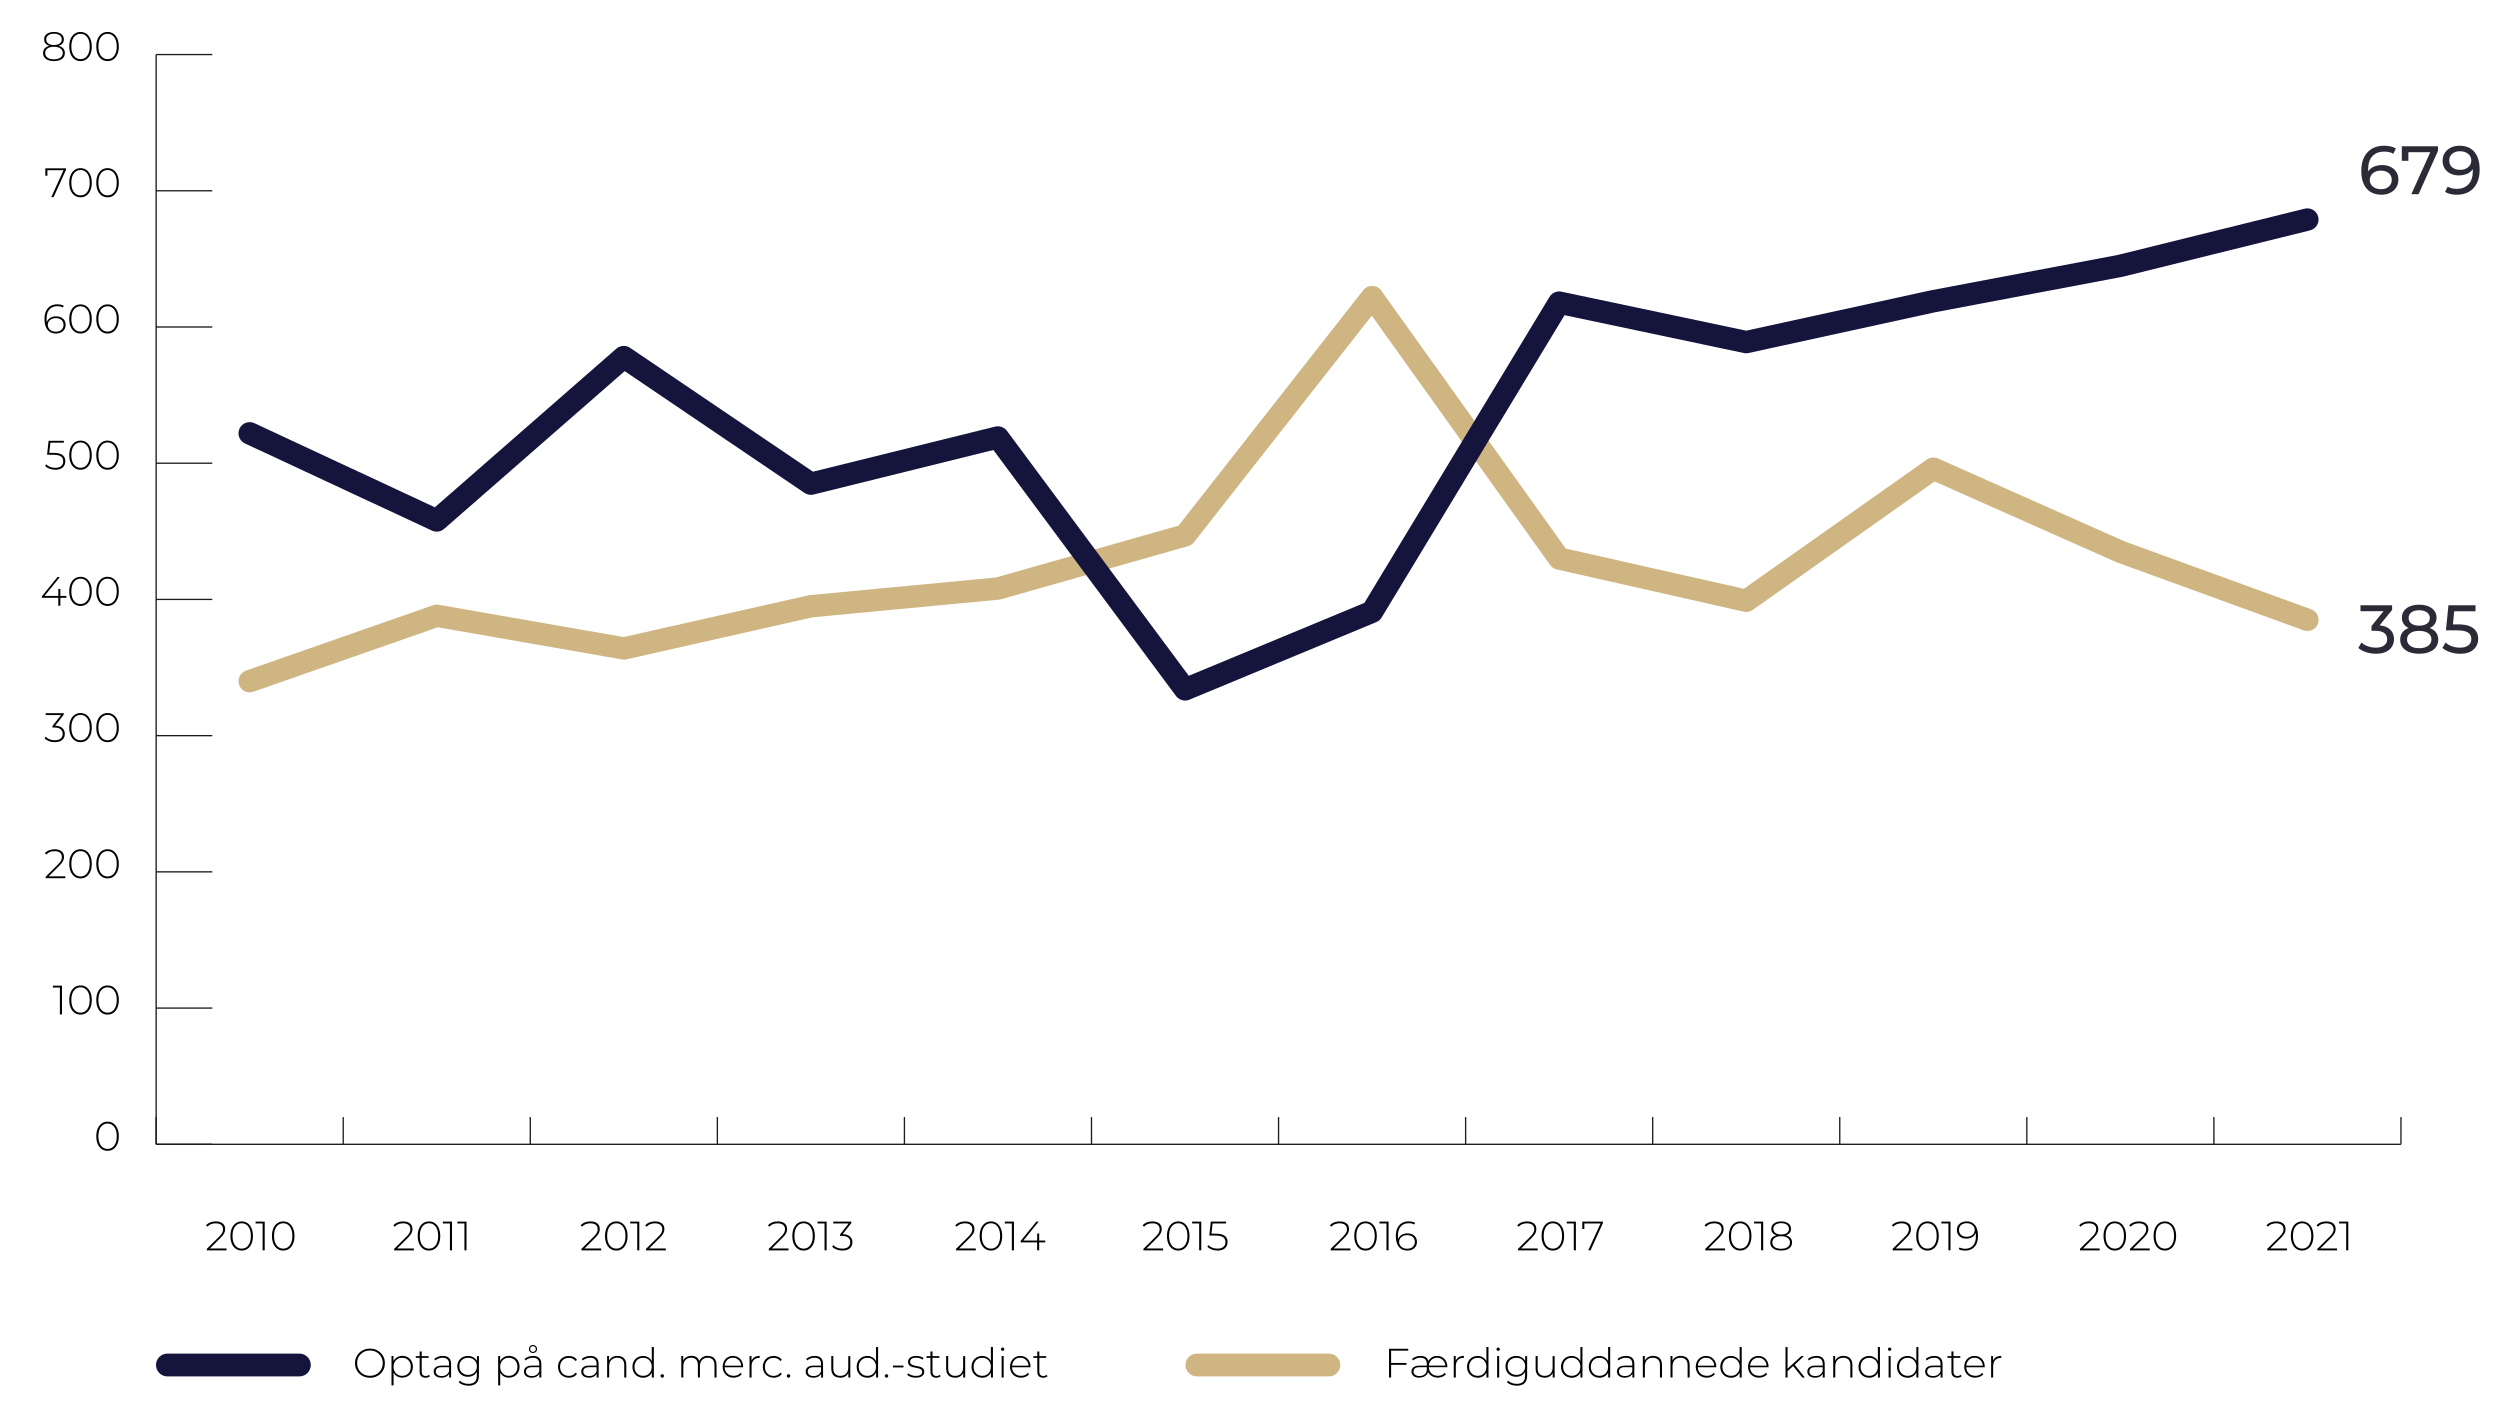 <?xml version="1.0" encoding="UTF-8"?>
<svg id="Layer_1" data-name="Layer 1" xmlns="http://www.w3.org/2000/svg" viewBox="0 0 1095 615.94">
  <defs>
    <style>
      .cls-1 {
        fill: #2b2b38;
      }

      .cls-2 {
        fill: #cfb582;
      }

      .cls-3 {
        fill: #14143d;
      }

      .cls-4 {
        fill: #1d1d1b;
      }
    </style>
  </defs>
  <polygon class="cls-4" points="1051.62 501.5 68.4 501.5 68.4 501.2 68.1 501.2 68.1 489.27 68.69 489.27 68.69 500.91 150.04 500.91 150.04 489.27 150.62 489.27 150.62 500.91 231.97 500.91 231.97 489.27 232.56 489.27 232.56 500.91 313.91 500.91 313.91 489.27 314.5 489.27 314.5 500.91 395.84 500.91 395.84 489.27 396.43 489.27 396.43 500.91 477.78 500.91 477.78 489.27 478.37 489.27 478.37 500.91 559.71 500.91 559.71 489.27 560.3 489.27 560.3 500.91 641.65 500.91 641.65 489.27 642.24 489.27 642.24 500.91 723.58 500.91 723.58 489.27 724.17 489.27 724.17 500.91 805.52 500.91 805.52 489.27 806.11 489.27 806.11 500.91 887.46 500.91 887.46 489.27 888.04 489.27 888.04 500.91 969.39 500.91 969.39 489.27 969.98 489.27 969.98 500.91 1051.33 500.91 1051.33 489.27 1051.91 489.27 1051.91 501.2 1051.62 501.2 1051.62 501.5"/>
  <path d="m47.11,503.22c.8,0,1.51-.22,2.11-.66.6-.44,1.07-1.07,1.41-1.9.33-.83.5-1.83.5-2.99s-.17-2.17-.5-3c-.34-.82-.81-1.45-1.41-1.89-.6-.44-1.3-.66-2.11-.66s-1.49.22-2.1.66c-.61.44-1.08,1.07-1.41,1.89-.34.82-.5,1.82-.5,3s.17,2.16.5,2.99c.34.83.81,1.46,1.41,1.9.61.44,1.3.66,2.1.66m0,.85c-.96,0-1.81-.26-2.56-.77-.74-.52-1.33-1.25-1.75-2.21-.42-.95-.63-2.09-.63-3.41s.21-2.46.63-3.41c.42-.95,1-1.69,1.75-2.21.74-.51,1.6-.77,2.56-.77s1.83.26,2.56.77c.74.52,1.32,1.25,1.74,2.21.42.95.63,2.09.63,3.41s-.21,2.46-.63,3.41c-.42.96-1,1.69-1.74,2.21-.74.51-1.59.77-2.56.77"/>
  <polygon points="26.23 444.31 26.23 432.1 26.65 432.54 23.15 432.54 23.15 431.71 27.15 431.71 27.15 444.31 26.23 444.31"/>
  <g>
    <path d="m35.27,443.55c.8,0,1.51-.22,2.11-.66.6-.44,1.07-1.07,1.41-1.9.33-.83.5-1.83.5-2.99s-.17-2.17-.5-3c-.34-.82-.81-1.45-1.41-1.89-.6-.44-1.3-.66-2.11-.66s-1.49.22-2.1.66c-.61.44-1.08,1.07-1.41,1.89-.34.82-.5,1.82-.5,3s.17,2.16.5,2.99c.34.83.81,1.46,1.41,1.9.61.44,1.3.66,2.1.66m0,.85c-.96,0-1.81-.26-2.56-.77-.74-.52-1.33-1.25-1.75-2.21-.42-.95-.63-2.09-.63-3.41s.21-2.46.63-3.41,1-1.69,1.75-2.21c.74-.51,1.6-.77,2.56-.77s1.83.26,2.56.77c.74.52,1.32,1.25,1.74,2.21.42.95.63,2.09.63,3.41s-.21,2.46-.63,3.41c-.42.96-1,1.69-1.74,2.21-.74.51-1.59.77-2.56.77"/>
    <path d="m47.11,443.55c.8,0,1.51-.22,2.11-.66.6-.44,1.07-1.07,1.41-1.9.33-.83.5-1.83.5-2.99s-.17-2.17-.5-3c-.34-.82-.81-1.45-1.41-1.89-.6-.44-1.3-.66-2.11-.66s-1.49.22-2.1.66c-.61.44-1.08,1.07-1.41,1.89-.34.82-.5,1.82-.5,3s.17,2.16.5,2.99c.34.83.81,1.46,1.41,1.9.61.44,1.3.66,2.1.66m0,.85c-.96,0-1.81-.26-2.56-.77-.74-.52-1.33-1.25-1.75-2.21-.42-.95-.63-2.09-.63-3.41s.21-2.46.63-3.41,1-1.69,1.75-2.21c.74-.51,1.6-.77,2.56-.77s1.83.26,2.56.77c.74.52,1.32,1.25,1.74,2.21.42.95.63,2.09.63,3.41s-.21,2.46-.63,3.41c-.42.96-1,1.69-1.74,2.21-.74.51-1.59.77-2.56.77"/>
    <path d="m20,384.65v-.65l5.33-5.29c.5-.5.88-.95,1.13-1.32.25-.38.42-.73.51-1.05.09-.32.14-.64.14-.95,0-.79-.27-1.42-.81-1.88-.54-.46-1.33-.69-2.38-.69-.79,0-1.49.12-2.08.36-.59.24-1.11.61-1.54,1.1l-.65-.58c.48-.55,1.09-.98,1.83-1.28.74-.3,1.57-.45,2.51-.45.83,0,1.54.13,2.15.4.61.27,1.07.65,1.4,1.15s.49,1.09.49,1.77c0,.41-.06.81-.17,1.2-.11.39-.32.8-.61,1.23-.29.43-.72.92-1.27,1.48l-5,4.99-.31-.36h7.97v.83h-8.66Z"/>
    <path d="m35.27,383.89c.8,0,1.51-.22,2.11-.66.6-.44,1.07-1.07,1.41-1.9.33-.83.5-1.83.5-2.99s-.17-2.17-.5-3c-.34-.82-.81-1.45-1.41-1.89-.6-.44-1.3-.66-2.11-.66s-1.49.22-2.1.66c-.61.44-1.08,1.07-1.41,1.89-.34.82-.5,1.82-.5,3s.17,2.16.5,2.99c.34.83.81,1.46,1.41,1.9.61.44,1.3.66,2.1.66m0,.85c-.96,0-1.81-.26-2.56-.77-.74-.52-1.33-1.25-1.75-2.21-.42-.95-.63-2.09-.63-3.41s.21-2.46.63-3.41,1-1.69,1.75-2.21c.74-.52,1.6-.77,2.56-.77s1.83.26,2.56.77c.74.52,1.32,1.25,1.74,2.21.42.95.63,2.09.63,3.41s-.21,2.46-.63,3.41c-.42.96-1,1.69-1.74,2.21-.74.51-1.59.77-2.56.77"/>
    <path d="m47.11,383.89c.8,0,1.51-.22,2.11-.66.6-.44,1.07-1.07,1.41-1.9.33-.83.5-1.83.5-2.99s-.17-2.17-.5-3c-.34-.82-.81-1.45-1.41-1.89-.6-.44-1.3-.66-2.11-.66s-1.49.22-2.1.66c-.61.44-1.08,1.07-1.41,1.89-.34.82-.5,1.82-.5,3s.17,2.16.5,2.99c.34.83.81,1.46,1.41,1.9.61.44,1.3.66,2.1.66m0,.85c-.96,0-1.81-.26-2.56-.77-.74-.52-1.33-1.25-1.75-2.21-.42-.95-.63-2.09-.63-3.41s.21-2.46.63-3.41,1-1.69,1.75-2.21c.74-.52,1.6-.77,2.56-.77s1.83.26,2.56.77c.74.52,1.32,1.25,1.74,2.21.42.95.63,2.09.63,3.41s-.21,2.46-.63,3.41c-.42.96-1,1.69-1.74,2.21-.74.51-1.59.77-2.56.77"/>
    <path d="m23.98,325.07c-.93,0-1.79-.15-2.58-.47-.8-.31-1.42-.72-1.86-1.22l.47-.7c.38.44.93.81,1.63,1.11.7.3,1.49.44,2.35.44,1.13,0,1.99-.25,2.58-.76.59-.5.89-1.18.89-2.03s-.3-1.51-.89-2.02c-.59-.51-1.52-.77-2.78-.77h-.79v-.67l4.01-5.13.13.36h-7.13v-.83h7.9v.65l-4,5.13-.4-.29h.4c1.5,0,2.62.33,3.37.99.74.66,1.11,1.52,1.11,2.57,0,.7-.16,1.32-.49,1.87-.33.55-.82.98-1.48,1.3-.65.31-1.47.47-2.44.47"/>
    <path d="m35.27,324.23c.8,0,1.51-.22,2.11-.66.6-.44,1.07-1.07,1.41-1.9.33-.83.5-1.83.5-2.99s-.17-2.17-.5-3c-.34-.82-.81-1.45-1.41-1.89-.6-.44-1.3-.66-2.11-.66s-1.49.22-2.1.66c-.61.44-1.08,1.07-1.41,1.89-.34.82-.5,1.82-.5,3s.17,2.16.5,2.99c.34.83.81,1.46,1.41,1.9.61.44,1.3.66,2.1.66m0,.85c-.96,0-1.81-.26-2.56-.77-.74-.52-1.33-1.25-1.75-2.21-.42-.95-.63-2.09-.63-3.41s.21-2.46.63-3.41c.42-.95,1-1.69,1.75-2.2.74-.52,1.6-.77,2.56-.77s1.83.26,2.56.77c.74.52,1.32,1.25,1.74,2.2.42.95.63,2.09.63,3.41s-.21,2.46-.63,3.41c-.42.95-1,1.69-1.74,2.21-.74.51-1.59.77-2.56.77"/>
    <path d="m47.11,324.23c.8,0,1.51-.22,2.11-.66.6-.44,1.07-1.07,1.41-1.9.33-.83.5-1.83.5-2.99s-.17-2.17-.5-3c-.34-.82-.81-1.45-1.41-1.89-.6-.44-1.3-.66-2.11-.66s-1.49.22-2.1.66c-.61.44-1.08,1.07-1.41,1.89-.34.82-.5,1.82-.5,3s.17,2.16.5,2.99c.34.83.81,1.46,1.41,1.9.61.44,1.3.66,2.1.66m0,.85c-.96,0-1.81-.26-2.56-.77-.74-.52-1.33-1.25-1.75-2.21-.42-.95-.63-2.09-.63-3.41s.21-2.46.63-3.41c.42-.95,1-1.69,1.75-2.2.74-.52,1.6-.77,2.56-.77s1.83.26,2.56.77c.74.52,1.32,1.25,1.74,2.2.42.95.63,2.09.63,3.41s-.21,2.46-.63,3.41c-.42.95-1,1.69-1.74,2.21-.74.51-1.59.77-2.56.77"/>
  </g>
  <polygon points="25.19 252.72 18.35 261.16 18.35 261.83 25.53 261.83 25.53 265.32 26.43 265.32 26.43 261.83 29.08 261.83 29.08 261.02 26.43 261.02 26.43 257.94 25.55 257.94 25.55 261.02 19.51 261.02 26.21 252.72 25.19 252.72"/>
  <g>
    <path d="m35.27,264.56c.8,0,1.51-.22,2.11-.66.6-.44,1.07-1.07,1.41-1.9.33-.83.5-1.83.5-2.99s-.17-2.17-.5-3c-.34-.82-.81-1.45-1.41-1.89-.6-.44-1.3-.66-2.11-.66s-1.49.22-2.1.66c-.61.44-1.08,1.07-1.41,1.89-.34.82-.5,1.82-.5,3s.17,2.16.5,2.99c.34.83.81,1.46,1.41,1.9.61.44,1.3.66,2.1.66m0,.85c-.96,0-1.81-.26-2.56-.77-.74-.52-1.33-1.25-1.75-2.21-.42-.95-.63-2.09-.63-3.41s.21-2.46.63-3.41c.42-.95,1-1.69,1.75-2.2.74-.52,1.6-.77,2.56-.77s1.83.26,2.56.77c.74.52,1.32,1.25,1.74,2.2.42.95.63,2.09.63,3.41s-.21,2.46-.63,3.41c-.42.95-1,1.69-1.74,2.21-.74.51-1.59.77-2.56.77"/>
    <path d="m47.11,264.56c.8,0,1.51-.22,2.11-.66.6-.44,1.07-1.07,1.41-1.9.33-.83.5-1.83.5-2.99s-.17-2.17-.5-3c-.34-.82-.81-1.45-1.41-1.89-.6-.44-1.3-.66-2.11-.66s-1.49.22-2.1.66c-.61.44-1.08,1.07-1.41,1.89-.34.82-.5,1.82-.5,3s.17,2.16.5,2.99c.34.83.81,1.46,1.41,1.9.61.44,1.3.66,2.1.66m0,.85c-.96,0-1.81-.26-2.56-.77-.74-.52-1.33-1.25-1.75-2.21-.42-.95-.63-2.09-.63-3.41s.21-2.46.63-3.41c.42-.95,1-1.69,1.75-2.2.74-.52,1.6-.77,2.56-.77s1.83.26,2.56.77c.74.52,1.32,1.25,1.74,2.2.42.95.63,2.09.63,3.41s-.21,2.46-.63,3.41c-.42.95-1,1.69-1.74,2.21-.74.51-1.59.77-2.56.77"/>
    <path d="m24.2,205.75c-.91,0-1.77-.15-2.57-.47-.8-.31-1.42-.72-1.86-1.22l.47-.7c.38.44.92.81,1.62,1.11.69.3,1.47.44,2.32.44,1.16,0,2.04-.26,2.63-.79.59-.53.88-1.21.88-2.05,0-.6-.14-1.12-.41-1.55-.28-.43-.74-.77-1.4-1-.66-.23-1.56-.35-2.7-.35h-2.56l.67-6.1h6.68v.83h-6.3l.45-.43-.6,5.35-.43-.47h2.29c1.28,0,2.31.15,3.07.46.76.31,1.31.73,1.65,1.29.34.55.51,1.2.51,1.94,0,.7-.16,1.33-.49,1.89-.32.57-.81,1.01-1.47,1.34-.65.33-1.47.49-2.46.49"/>
    <path d="m35.27,204.9c.8,0,1.51-.22,2.11-.66.6-.44,1.07-1.07,1.41-1.9.33-.83.5-1.83.5-2.99s-.17-2.17-.5-3c-.34-.82-.81-1.45-1.41-1.89-.6-.44-1.3-.66-2.11-.66s-1.49.22-2.1.66c-.61.44-1.08,1.07-1.41,1.89-.34.82-.5,1.82-.5,3s.17,2.16.5,2.99c.34.83.81,1.46,1.41,1.9.61.44,1.3.66,2.1.66m0,.85c-.96,0-1.81-.26-2.56-.77-.74-.52-1.33-1.25-1.75-2.21-.42-.95-.63-2.09-.63-3.41s.21-2.46.63-3.41c.42-.95,1-1.69,1.75-2.2.74-.52,1.6-.77,2.56-.77s1.83.26,2.56.77c.74.52,1.32,1.25,1.74,2.2.42.95.63,2.09.63,3.41s-.21,2.46-.63,3.41c-.42.95-1,1.69-1.74,2.21-.74.51-1.59.77-2.56.77"/>
    <path d="m47.11,204.9c.8,0,1.51-.22,2.11-.66.6-.44,1.07-1.07,1.41-1.9.33-.83.5-1.83.5-2.99s-.17-2.17-.5-3c-.34-.82-.81-1.45-1.41-1.89-.6-.44-1.3-.66-2.11-.66s-1.49.22-2.1.66c-.61.44-1.08,1.07-1.41,1.89-.34.82-.5,1.82-.5,3s.17,2.16.5,2.99c.34.83.81,1.46,1.41,1.9.61.44,1.3.66,2.1.66m0,.85c-.96,0-1.81-.26-2.56-.77-.74-.52-1.33-1.25-1.75-2.21-.42-.95-.63-2.09-.63-3.41s.21-2.46.63-3.41c.42-.95,1-1.69,1.75-2.2.74-.52,1.6-.77,2.56-.77s1.83.26,2.56.77c.74.52,1.32,1.25,1.74,2.2.42.95.63,2.09.63,3.41s-.21,2.46-.63,3.41c-.42.95-1,1.69-1.74,2.21-.74.51-1.59.77-2.56.77"/>
    <path d="m24.52,145.29c.66,0,1.24-.12,1.73-.37.49-.24.88-.59,1.16-1.04.28-.45.42-.98.42-1.58,0-.9-.3-1.62-.91-2.16-.61-.54-1.44-.81-2.51-.81-.68,0-1.29.13-1.82.4-.53.26-.94.62-1.23,1.08-.3.46-.44.96-.44,1.53,0,.49.14.96.41,1.41.28.45.68.82,1.21,1.11.53.29,1.19.43,1.97.43m.04.79c-1.1,0-2.03-.25-2.78-.76-.75-.5-1.32-1.23-1.7-2.18-.39-.95-.58-2.08-.58-3.38,0-1.43.24-2.62.7-3.57.47-.95,1.12-1.67,1.96-2.16.84-.49,1.82-.73,2.93-.73.54,0,1.06.05,1.55.14.49.1.93.26,1.31.5l-.38.74c-.32-.2-.7-.35-1.12-.44-.42-.09-.88-.13-1.36-.13-1.42,0-2.55.46-3.4,1.38-.85.92-1.28,2.3-1.28,4.13,0,.28.02.63.05,1.05.04.43.11.84.23,1.25l-.32-.09c.08-.7.32-1.29.7-1.78.38-.49.88-.87,1.48-1.12.6-.26,1.26-.39,1.98-.39.84,0,1.58.15,2.21.46.63.31,1.12.74,1.48,1.3.35.56.53,1.22.53,1.98s-.18,1.44-.55,2.01c-.37.57-.87,1.01-1.49,1.32-.63.31-1.35.47-2.15.47"/>
    <path d="m35.27,145.24c.8,0,1.51-.22,2.11-.66.6-.44,1.07-1.07,1.41-1.9.33-.83.5-1.83.5-2.99s-.17-2.17-.5-3c-.34-.82-.81-1.45-1.41-1.89-.6-.44-1.3-.66-2.11-.66s-1.49.22-2.1.66c-.61.44-1.08,1.07-1.41,1.89-.34.82-.5,1.82-.5,3s.17,2.16.5,2.99c.34.83.81,1.46,1.41,1.9.61.44,1.3.66,2.1.66m0,.85c-.96,0-1.81-.26-2.56-.77-.74-.52-1.33-1.25-1.75-2.21-.42-.95-.63-2.09-.63-3.41s.21-2.46.63-3.41c.42-.95,1-1.69,1.75-2.2.74-.52,1.6-.77,2.56-.77s1.83.26,2.56.77c.74.52,1.32,1.25,1.74,2.2.42.95.63,2.09.63,3.41s-.21,2.46-.63,3.41c-.42.95-1,1.69-1.74,2.21-.74.51-1.59.77-2.56.77"/>
    <path d="m47.11,145.24c.8,0,1.51-.22,2.11-.66.6-.44,1.07-1.07,1.41-1.9.33-.83.5-1.83.5-2.99s-.17-2.17-.5-3c-.34-.82-.81-1.45-1.41-1.89-.6-.44-1.3-.66-2.11-.66s-1.49.22-2.1.66c-.61.44-1.08,1.07-1.41,1.89-.34.82-.5,1.82-.5,3s.17,2.16.5,2.99c.34.83.81,1.46,1.41,1.9.61.44,1.3.66,2.1.66m0,.85c-.96,0-1.81-.26-2.56-.77-.74-.52-1.33-1.25-1.75-2.21-.42-.95-.63-2.09-.63-3.41s.21-2.46.63-3.41c.42-.95,1-1.69,1.75-2.2.74-.52,1.6-.77,2.56-.77s1.83.26,2.56.77c.74.52,1.32,1.25,1.74,2.2.42.95.63,2.09.63,3.41s-.21,2.46-.63,3.41c-.42.95-1,1.69-1.74,2.21-.74.51-1.59.77-2.56.77"/>
  </g>
  <polygon points="22.47 86.33 28.01 74.16 28.34 74.56 20.29 74.56 20.76 74.12 20.76 76.97 19.86 76.97 19.86 73.73 28.9 73.73 28.9 74.38 23.48 86.33 22.47 86.33"/>
  <g>
    <path d="m35.27,85.57c.8,0,1.51-.22,2.11-.66.6-.44,1.07-1.07,1.41-1.9.33-.83.5-1.83.5-2.99s-.17-2.17-.5-3c-.34-.82-.81-1.45-1.41-1.89-.6-.44-1.3-.66-2.11-.66s-1.49.22-2.1.66c-.61.44-1.08,1.07-1.41,1.89-.34.82-.5,1.82-.5,3s.17,2.16.5,2.99c.34.83.81,1.46,1.41,1.9.61.44,1.3.66,2.1.66m0,.85c-.96,0-1.81-.26-2.56-.77-.74-.52-1.33-1.25-1.75-2.2-.42-.95-.63-2.09-.63-3.41s.21-2.46.63-3.41,1-1.69,1.75-2.21c.74-.52,1.6-.77,2.56-.77s1.83.26,2.56.77c.74.52,1.32,1.25,1.74,2.21.42.95.63,2.09.63,3.41s-.21,2.46-.63,3.41c-.42.95-1,1.69-1.74,2.2-.74.52-1.59.77-2.56.77"/>
    <path d="m47.11,85.57c.8,0,1.51-.22,2.11-.66.6-.44,1.07-1.07,1.41-1.9.33-.83.5-1.83.5-2.99s-.17-2.17-.5-3c-.34-.82-.81-1.45-1.41-1.89-.6-.44-1.3-.66-2.11-.66s-1.49.22-2.1.66c-.61.44-1.08,1.07-1.41,1.89-.34.82-.5,1.82-.5,3s.17,2.16.5,2.99c.34.83.81,1.46,1.41,1.9.61.44,1.3.66,2.1.66m0,.85c-.96,0-1.81-.26-2.56-.77-.74-.52-1.33-1.25-1.75-2.2-.42-.95-.63-2.09-.63-3.41s.21-2.46.63-3.41,1-1.69,1.75-2.21c.74-.52,1.6-.77,2.56-.77s1.83.26,2.56.77c.74.52,1.32,1.25,1.74,2.21.42.95.63,2.09.63,3.41s-.21,2.46-.63,3.41c-.42.95-1,1.69-1.74,2.2-.74.52-1.59.77-2.56.77"/>
    <path d="m23.64,19.72c1.08,0,1.92-.22,2.52-.67.6-.44.9-1.04.9-1.78s-.31-1.39-.93-1.84c-.62-.44-1.45-.67-2.49-.67s-1.85.22-2.47.67c-.61.44-.92,1.05-.92,1.82s.3,1.36.89,1.8c.6.44,1.43.67,2.49.67m0,6.25c1.21,0,2.16-.25,2.84-.74.68-.49,1.03-1.16,1.03-2.02s-.34-1.51-1.03-2c-.68-.49-1.63-.74-2.84-.74s-2.15.25-2.83.74c-.67.49-1.01,1.16-1.01,2s.34,1.52,1.01,2.02c.67.49,1.61.74,2.83.74m0-5.62c-.91,0-1.69-.12-2.33-.37-.64-.25-1.13-.6-1.47-1.07-.34-.47-.5-1.03-.5-1.67s.18-1.25.53-1.74c.35-.49.86-.86,1.5-1.12.65-.26,1.4-.4,2.27-.4s1.64.13,2.29.4c.65.26,1.15.64,1.51,1.12.36.49.54,1.07.54,1.74s-.17,1.21-.51,1.67-.84.83-1.49,1.07c-.65.25-1.43.37-2.34.37m0,6.41c-1,0-1.85-.14-2.56-.43-.71-.29-1.25-.7-1.63-1.22-.38-.53-.57-1.16-.57-1.89s.19-1.31.56-1.82c.37-.5.91-.89,1.62-1.16.71-.27,1.56-.41,2.57-.41s1.87.14,2.58.41c.71.27,1.26.66,1.64,1.16.38.51.57,1.11.57,1.82s-.19,1.36-.58,1.89c-.38.53-.93.94-1.65,1.22-.71.29-1.57.43-2.57.43"/>
    <path d="m35.27,25.91c.8,0,1.51-.22,2.11-.66.6-.44,1.07-1.07,1.41-1.9.33-.83.5-1.83.5-2.99s-.17-2.17-.5-3c-.34-.82-.81-1.45-1.41-1.89-.6-.44-1.3-.66-2.11-.66s-1.49.22-2.1.66c-.61.44-1.08,1.07-1.41,1.89-.34.82-.5,1.82-.5,3s.17,2.16.5,2.99c.34.83.81,1.46,1.41,1.9.61.44,1.3.66,2.1.66m0,.85c-.96,0-1.81-.26-2.56-.77-.74-.52-1.33-1.25-1.75-2.2-.42-.95-.63-2.09-.63-3.41s.21-2.46.63-3.41,1-1.69,1.75-2.21c.74-.52,1.6-.77,2.56-.77s1.83.26,2.56.77c.74.52,1.32,1.25,1.74,2.21.42.95.63,2.09.63,3.41s-.21,2.46-.63,3.41c-.42.95-1,1.69-1.74,2.2-.74.52-1.59.77-2.56.77"/>
    <path d="m47.11,25.91c.8,0,1.51-.22,2.11-.66.6-.44,1.07-1.07,1.41-1.9.33-.83.5-1.83.5-2.99s-.17-2.17-.5-3c-.34-.82-.81-1.45-1.41-1.89-.6-.44-1.3-.66-2.11-.66s-1.49.22-2.1.66c-.61.44-1.08,1.07-1.41,1.89-.34.82-.5,1.82-.5,3s.17,2.16.5,2.99c.34.83.81,1.46,1.41,1.9.61.44,1.3.66,2.1.66m0,.85c-.96,0-1.81-.26-2.56-.77-.74-.52-1.33-1.25-1.75-2.2-.42-.95-.63-2.09-.63-3.41s.21-2.46.63-3.41,1-1.69,1.75-2.21c.74-.52,1.6-.77,2.56-.77s1.83.26,2.56.77c.74.52,1.32,1.25,1.74,2.21.42.95.63,2.09.63,3.41s-.21,2.46-.63,3.41c-.42.95-1,1.69-1.74,2.2-.74.52-1.59.77-2.56.77"/>
  </g>
  <polygon class="cls-4" points="92.98 501.5 68.4 501.5 68.4 501.2 68.1 501.2 68.1 23.9 68.4 23.9 68.4 23.6 92.98 23.6 92.98 24.19 68.69 24.19 68.69 83.27 92.98 83.27 92.98 83.85 68.69 83.85 68.69 142.93 92.98 142.93 92.98 143.52 68.69 143.52 68.69 202.59 92.98 202.59 92.98 203.18 68.69 203.18 68.69 262.26 92.98 262.26 92.98 262.84 68.69 262.84 68.69 321.92 92.98 321.92 92.98 322.51 68.69 322.51 68.69 381.58 92.98 381.58 92.98 382.17 68.69 382.17 68.69 441.25 92.98 441.25 92.98 441.83 68.69 441.83 68.69 500.91 92.98 500.91 92.98 501.5"/>
  <path class="cls-2" d="m109.36,303.25c-2.03,0-3.92-1.26-4.63-3.28-.89-2.55.46-5.35,3.01-6.24l81.85-28.61c.41-.15.84-.25,1.28-.29.46-.04.92-.01,1.36.07l80.88,14.13,80.91-18.26c.12-.03.24-.05.36-.07.14-.02.28-.04.42-.05l81.41-7.71,79.97-22.71,80.88-103.07c.16-.22.35-.43.55-.62.41-.39.88-.7,1.38-.92.67-.3,1.41-.44,2.1-.42.71.01,1.41.18,2.07.51.5.25.97.59,1.38,1.01.19.19.35.4.5.62l80.78,112.94,77.99,17.6,80.08-56.56c.15-.11.3-.21.46-.3.62-.35,1.28-.56,1.95-.63.68-.07,1.38,0,2.05.23.17.06.34.12.51.2l81.7,36.29,81.78,29.77c2.54.93,3.85,3.74,2.93,6.28s-3.74,3.85-6.28,2.93l-81.9-29.82s-.1-.04-.14-.05c-.09-.03-.17-.07-.26-.11l-79.34-35.24-79.66,56.27c-.58.41-1.22.68-1.88.81,0,0-.01,0-.01,0-.59.12-1.21.12-1.83,0,0,0,0,0,0,0-.07-.01-.15-.03-.22-.05l-81.9-18.49c-.13-.03-.26-.06-.39-.1-.43-.13-.82-.32-1.18-.55-.43-.28-.83-.62-1.16-1.04,0,0,0,0,0,0h0s0-.01,0-.02c0,0,0,0,0,0-.05-.06-.1-.13-.15-.2h0s0-.01,0-.02l-78.13-109.23-77.87,99.22c-.31.41-.69.77-1.12,1.06-.46.31-.96.54-1.49.69l-81.79,23.23c-.17.05-.33.09-.51.12-.19.04-.37.06-.56.08l-81.52,7.72-81.52,18.4c-.35.09-.71.14-1.07.14-.37,0-.72-.02-1.06-.09l-80.57-14.08-80.73,28.22c-.53.19-1.08.28-1.62.28Z"/>
  <path class="cls-3" d="m519.04,306.83c-.45,0-.9-.06-1.33-.18-.67-.19-1.31-.52-1.86-.99-.3-.26-.58-.56-.82-.89l-79.93-107.67-78.75,19.5s-.04.01-.07.02c-.67.16-1.34.17-1.98.06-.62-.11-1.22-.34-1.78-.69,0,0,0,0-.01,0,0,0,0,0,0,0-.04-.03-.08-.05-.12-.08l-78.79-53.35-79.01,69.04c-.19.18-.4.33-.61.47-.62.41-1.32.66-2.03.76-.68.09-1.39.05-2.07-.16-.26-.08-.52-.18-.77-.3l-81.83-38.14c-2.45-1.14-3.51-4.06-2.37-6.51,1.14-2.45,4.06-3.51,6.51-2.37l79.04,36.84,79.45-69.43c.29-.27.62-.5.96-.68,0,0,0,0,0,0,.64-.35,1.33-.54,2.03-.58.71-.05,1.42.06,2.1.33.37.14.72.33,1.05.57l80.04,54.2,79.71-19.73c.28-.08.57-.13.86-.15.72-.06,1.42.03,2.07.27.66.23,1.27.61,1.79,1.12.21.2.4.43.57.67l79.59,107.21,76.92-31.93,81.04-133.96c.17-.29.36-.56.58-.8.48-.54,1.06-.96,1.69-1.24.67-.3,1.42-.45,2.16-.42.31.01.63.05.94.13l80.8,17.06,80.88-17.67s.07-.01.1-.02c0,0,0,0,.01,0,.02,0,.04,0,.06-.01l81.79-15.48,81.8-20.25c2.63-.65,5.28.95,5.93,3.58.65,2.63-.95,5.28-3.58,5.93l-81.89,20.27c-.08.02-.15.04-.23.05h0s0,0,0,0c-.04,0-.07.01-.1.02l-81.84,15.49-81.77,17.86c-.36.09-.73.13-1.12.14-.41,0-.78-.04-1.15-.13l-78.43-16.56-80.11,132.41c-.29.49-.66.92-1.1,1.29h0s0,0,0,0c-.39.32-.82.57-1.27.75l-81.8,33.95c-.35.16-.72.27-1.1.33-.29.05-.58.08-.87.08Z"/>
  <g>
    <path d="m90.59,547.65v-.65l5.33-5.29c.5-.5.88-.94,1.13-1.32.25-.38.42-.73.51-1.05.09-.32.13-.64.13-.95,0-.79-.27-1.42-.81-1.88-.54-.46-1.33-.69-2.38-.69-.79,0-1.49.12-2.08.36-.59.24-1.11.61-1.54,1.1l-.65-.58c.48-.55,1.09-.98,1.83-1.28.74-.3,1.58-.45,2.51-.45.83,0,1.54.13,2.15.4.61.27,1.07.65,1.4,1.15s.5,1.09.5,1.77c0,.41-.06.81-.17,1.2-.11.39-.32.8-.61,1.23-.29.43-.72.92-1.27,1.48l-5,4.99-.31-.36h7.97v.83h-8.66Z"/>
    <path d="m105.86,546.9c.8,0,1.51-.22,2.11-.66.6-.44,1.07-1.07,1.4-1.9.33-.83.5-1.82.5-2.99s-.17-2.17-.5-3c-.34-.82-.81-1.45-1.4-1.89-.6-.44-1.3-.66-2.11-.66s-1.49.22-2.1.66c-.61.44-1.08,1.07-1.41,1.89-.34.82-.5,1.82-.5,3s.17,2.16.5,2.99c.34.83.81,1.46,1.41,1.9.61.44,1.3.66,2.1.66m0,.85c-.96,0-1.81-.26-2.56-.77-.74-.52-1.33-1.25-1.75-2.2-.42-.96-.63-2.09-.63-3.41s.21-2.46.63-3.41c.42-.95,1-1.69,1.75-2.21.74-.51,1.6-.77,2.56-.77s1.83.26,2.56.77c.74.52,1.32,1.25,1.74,2.21.42.95.63,2.09.63,3.41s-.21,2.46-.63,3.41c-.42.95-1,1.69-1.74,2.2-.74.51-1.59.77-2.56.77"/>
  </g>
  <polygon points="115.02 547.65 115.02 535.45 115.43 535.88 111.94 535.88 111.94 535.05 115.94 535.05 115.94 547.65 115.02 547.65"/>
  <g>
    <path d="m124.05,546.9c.8,0,1.51-.22,2.1-.66.6-.44,1.07-1.07,1.4-1.9.34-.83.5-1.82.5-2.99s-.17-2.17-.5-3c-.34-.82-.8-1.45-1.4-1.89-.6-.44-1.3-.66-2.1-.66s-1.49.22-2.1.66c-.61.44-1.08,1.07-1.41,1.89-.34.82-.5,1.82-.5,3s.17,2.16.5,2.99c.34.83.81,1.46,1.41,1.9.61.44,1.3.66,2.1.66m0,.85c-.96,0-1.81-.26-2.56-.77-.74-.52-1.33-1.25-1.75-2.2-.42-.96-.63-2.09-.63-3.41s.21-2.46.63-3.41c.42-.95,1-1.69,1.75-2.21.74-.51,1.6-.77,2.56-.77s1.83.26,2.56.77c.74.52,1.32,1.25,1.74,2.21.42.95.63,2.09.63,3.41s-.21,2.46-.63,3.41c-.42.95-1,1.69-1.74,2.2-.74.51-1.59.77-2.56.77"/>
    <path d="m162.04,602.61c.8,0,1.55-.14,2.23-.41.68-.28,1.28-.67,1.78-1.17.5-.5.9-1.09,1.18-1.76.28-.67.42-1.4.42-2.2s-.14-1.54-.42-2.21c-.28-.67-.67-1.25-1.18-1.76-.5-.5-1.1-.89-1.78-1.17-.68-.28-1.43-.41-2.23-.41s-1.55.14-2.23.41c-.68.27-1.28.66-1.79,1.17-.51.5-.91,1.09-1.19,1.76-.28.67-.42,1.4-.42,2.21s.14,1.52.42,2.2c.28.67.68,1.26,1.19,1.76.51.5,1.11.89,1.79,1.17.68.28,1.43.41,2.23.41m0,.85c-.94,0-1.8-.16-2.6-.48-.8-.32-1.49-.77-2.09-1.35-.59-.58-1.05-1.26-1.38-2.03-.32-.77-.49-1.62-.49-2.53s.16-1.75.49-2.53c.32-.77.78-1.45,1.38-2.03.59-.58,1.29-1.03,2.09-1.35.8-.32,1.66-.48,2.6-.48s1.8.16,2.6.48c.8.32,1.49.77,2.08,1.34s1.05,1.25,1.38,2.03c.33.77.49,1.62.49,2.55s-.16,1.77-.49,2.55c-.33.78-.79,1.45-1.38,2.03-.59.58-1.28,1.02-2.08,1.34-.8.32-1.67.48-2.6.48"/>
    <path d="m176.15,602.62c.72,0,1.37-.16,1.94-.5.58-.33,1.03-.79,1.36-1.39.33-.6.49-1.29.49-2.07s-.16-1.49-.49-2.08-.78-1.06-1.36-1.39c-.58-.33-1.22-.49-1.94-.49s-1.37.16-1.93.49c-.57.33-1.02.79-1.35,1.39-.33.59-.5,1.29-.5,2.08s.16,1.47.5,2.07c.33.6.78,1.07,1.35,1.39.57.33,1.21.5,1.93.5m.05.81c-.83,0-1.57-.19-2.24-.58-.67-.38-1.19-.93-1.58-1.65-.39-.71-.58-1.56-.58-2.55s.19-1.83.58-2.55c.39-.71.92-1.26,1.58-1.65.67-.39,1.41-.58,2.24-.58.89,0,1.68.2,2.39.6.7.4,1.25.96,1.66,1.68.4.72.6,1.55.6,2.48s-.2,1.76-.6,2.48c-.4.72-.95,1.28-1.66,1.68-.7.4-1.5.6-2.39.6m-4.72,3.42v-12.89h.86v3.08l-.14,1.64.18,1.64v6.53h-.9Z"/>
    <path d="m186.37,603.44c-.83,0-1.46-.23-1.9-.68-.44-.46-.66-1.08-.66-1.87v-8.96h.9v8.87c0,.6.15,1.06.45,1.39.3.32.73.49,1.3.49s1.07-.17,1.46-.52l.38.63c-.24.23-.53.39-.87.5-.34.11-.69.16-1.05.16m-4.28-9.47h5.62v.77h-5.62v-.77Z"/>
    <path d="m196.72,603.36v-2.14l-.04-.32v-3.53c0-.88-.24-1.54-.71-2-.47-.46-1.17-.68-2.08-.68-.65,0-1.25.11-1.81.33-.56.22-1.03.51-1.43.85l-.45-.65c.47-.42,1.03-.75,1.69-.98.66-.23,1.35-.35,2.07-.35,1.16,0,2.06.29,2.68.88.62.59.93,1.46.93,2.63v5.96h-.86Zm-3.38.07c-.7,0-1.3-.11-1.81-.33-.51-.22-.9-.54-1.17-.94-.27-.41-.4-.88-.4-1.41,0-.48.11-.91.33-1.3.22-.39.59-.71,1.11-.95.51-.25,1.21-.37,2.07-.37h3.46v.7h-3.44c-.97,0-1.65.18-2.04.54-.39.36-.58.81-.58,1.35,0,.6.23,1.08.68,1.44.46.36,1.1.54,1.93.54s1.46-.18,2.01-.54c.55-.36.95-.88,1.22-1.57l.25.61c-.25.68-.68,1.23-1.29,1.63-.61.4-1.38.6-2.31.6"/>
    <path d="m205.02,602.21c.76,0,1.42-.16,2-.48.58-.32,1.03-.76,1.36-1.33.33-.57.49-1.22.49-1.95s-.17-1.4-.49-1.96c-.33-.56-.78-1-1.36-1.31-.58-.31-1.24-.47-2-.47s-1.39.16-1.97.47c-.58.31-1.04.75-1.37,1.31-.33.56-.49,1.22-.49,1.96s.17,1.38.49,1.95c.33.57.79,1.01,1.37,1.33.58.32,1.24.48,1.97.48m.18,4.72c-.85,0-1.66-.13-2.43-.4-.77-.26-1.39-.63-1.87-1.1l.49-.68c.47.43,1.03.77,1.68,1.01.65.24,1.36.36,2.12.36,1.26,0,2.19-.29,2.78-.88.59-.59.89-1.51.89-2.77v-2.61l.18-1.4-.14-1.4v-3.08h.87v8.39c0,1.57-.38,2.73-1.14,3.46-.76.74-1.9,1.11-3.41,1.11m-.25-3.91c-.89,0-1.68-.19-2.39-.58-.7-.39-1.26-.93-1.67-1.62-.41-.69-.62-1.48-.62-2.37s.21-1.69.62-2.38c.41-.68.97-1.22,1.67-1.6.7-.39,1.5-.58,2.39-.58s1.62.18,2.29.55c.68.37,1.21.89,1.61,1.57.4.68.59,1.49.59,2.44s-.2,1.75-.59,2.43c-.4.68-.93,1.21-1.61,1.58-.68.37-1.44.56-2.29.56"/>
    <path d="m222.86,602.62c.72,0,1.37-.16,1.94-.5.58-.33,1.03-.79,1.36-1.39.33-.6.49-1.29.49-2.07s-.16-1.49-.49-2.08-.78-1.06-1.36-1.39c-.58-.33-1.22-.49-1.94-.49s-1.37.16-1.93.49c-.57.33-1.02.79-1.35,1.39-.33.59-.5,1.29-.5,2.08s.16,1.47.5,2.07c.33.6.78,1.07,1.35,1.39.57.33,1.21.5,1.93.5m.05.81c-.83,0-1.57-.19-2.24-.58-.67-.38-1.19-.93-1.58-1.65-.39-.71-.58-1.56-.58-2.55s.19-1.83.58-2.55c.39-.71.92-1.26,1.58-1.65.67-.39,1.41-.58,2.24-.58.89,0,1.68.2,2.39.6.7.4,1.25.96,1.66,1.68.4.72.6,1.55.6,2.48s-.2,1.76-.6,2.48c-.4.72-.95,1.28-1.66,1.68-.7.4-1.5.6-2.39.6m-4.72,3.42v-12.89h.86v3.08l-.14,1.64.18,1.64v6.53h-.9Z"/>
    <path d="m233.43,592.13c.37,0,.68-.12.91-.36.23-.24.35-.53.35-.88s-.12-.65-.35-.9c-.23-.25-.54-.38-.91-.38s-.66.12-.89.37c-.23.25-.35.55-.35.91s.11.64.34.88c.23.24.53.36.9.36m0,.51c-.35,0-.65-.08-.92-.24-.26-.16-.47-.38-.63-.64-.16-.26-.23-.55-.23-.86s.08-.62.23-.89c.16-.27.37-.49.64-.66.27-.17.57-.25.91-.25s.66.08.93.25c.27.17.48.39.64.66.16.27.23.57.23.89s-.08.6-.23.86c-.16.26-.37.48-.64.64-.27.16-.58.24-.93.24m2.81,10.73v-2.14l-.04-.32v-3.53c0-.88-.24-1.54-.71-2s-1.17-.68-2.08-.68c-.65,0-1.25.11-1.81.33s-1.04.51-1.43.85l-.45-.65c.47-.42,1.03-.75,1.69-.98.66-.23,1.35-.35,2.07-.35,1.16,0,2.06.29,2.68.88.62.59.94,1.46.94,2.63v5.96h-.86Zm-3.38.07c-.7,0-1.3-.11-1.81-.33-.51-.22-.9-.54-1.17-.94-.27-.41-.4-.88-.4-1.41,0-.48.11-.91.33-1.3.22-.39.59-.71,1.11-.95.51-.25,1.21-.37,2.07-.37h3.46v.7h-3.44c-.97,0-1.65.18-2.04.54-.39.36-.59.81-.59,1.35,0,.6.23,1.08.68,1.44.46.36,1.1.54,1.93.54s1.46-.18,2.01-.54c.55-.36.95-.88,1.21-1.57l.25.61c-.25.68-.68,1.23-1.29,1.63-.61.4-1.38.6-2.31.6"/>
    <path d="m249.16,603.43c-.91,0-1.73-.2-2.44-.61-.71-.41-1.28-.97-1.69-1.69-.41-.72-.62-1.54-.62-2.46s.21-1.76.62-2.48c.41-.72.98-1.28,1.69-1.68.71-.4,1.53-.6,2.44-.6.76,0,1.44.14,2.06.43.62.29,1.12.72,1.5,1.3l-.67.49c-.34-.48-.76-.83-1.26-1.06-.5-.23-1.05-.34-1.64-.34-.73,0-1.39.16-1.97.49s-1.04.79-1.37,1.39c-.33.59-.5,1.29-.5,2.08s.17,1.48.5,2.08c.33.59.79,1.06,1.37,1.39.58.33,1.24.49,1.97.49.59,0,1.13-.11,1.64-.34.5-.23.92-.58,1.26-1.06l.67.49c-.38.58-.89,1.01-1.5,1.29-.62.29-1.3.43-2.06.43"/>
    <path d="m261.34,603.36v-2.14l-.04-.32v-3.53c0-.88-.24-1.54-.71-2-.47-.46-1.17-.68-2.08-.68-.65,0-1.25.11-1.81.33-.56.22-1.03.51-1.43.85l-.45-.65c.47-.42,1.03-.75,1.69-.98.66-.23,1.35-.35,2.07-.35,1.16,0,2.06.29,2.68.88.62.59.93,1.46.93,2.63v5.96h-.86Zm-3.38.07c-.7,0-1.3-.11-1.81-.33-.51-.22-.9-.54-1.17-.94-.27-.41-.4-.88-.4-1.41,0-.48.11-.91.33-1.3.22-.39.59-.71,1.11-.95.51-.25,1.21-.37,2.07-.37h3.46v.7h-3.44c-.97,0-1.65.18-2.04.54-.39.36-.58.81-.58,1.35,0,.6.23,1.08.68,1.44.46.36,1.1.54,1.93.54s1.46-.18,2.01-.54c.55-.36.95-.88,1.22-1.57l.25.61c-.25.68-.68,1.23-1.29,1.63-.61.4-1.38.6-2.31.6"/>
    <path d="m270.5,593.89c.77,0,1.44.15,2.01.44.57.29,1.01.74,1.33,1.33.32.59.48,1.33.48,2.2v5.49h-.9v-5.42c0-1.06-.27-1.86-.8-2.41s-1.28-.83-2.24-.83c-.73,0-1.37.15-1.91.45-.54.3-.95.72-1.23,1.26-.28.54-.42,1.19-.42,1.94v5h-.9v-9.4h.86v2.61l-.13-.29c.29-.74.76-1.33,1.42-1.75.66-.43,1.47-.64,2.43-.64"/>
    <path d="m285.5,603.36v-3.08l.16-1.64-.18-1.64v-7h.9v13.36h-.88Zm-3.8-.74c.72,0,1.36-.16,1.93-.49.57-.33,1.02-.79,1.35-1.39.33-.6.49-1.29.49-2.07s-.17-1.49-.49-2.08c-.33-.59-.78-1.06-1.35-1.39-.57-.33-1.21-.49-1.93-.49s-1.37.16-1.94.49-1.02.79-1.35,1.39c-.33.59-.5,1.29-.5,2.08s.17,1.47.5,2.07c.33.6.78,1.07,1.35,1.39.57.33,1.21.49,1.94.49m-.05.81c-.88,0-1.67-.2-2.37-.6-.7-.4-1.26-.96-1.66-1.68-.41-.72-.61-1.55-.61-2.48s.2-1.78.61-2.49c.41-.71.96-1.27,1.66-1.67.7-.4,1.49-.6,2.37-.6.83,0,1.57.19,2.24.58.67.38,1.19.93,1.58,1.64.39.71.58,1.56.58,2.56s-.19,1.82-.58,2.54c-.38.72-.91,1.27-1.57,1.66-.67.38-1.42.58-2.26.58"/>
    <path d="m290.07,603.43c-.2,0-.38-.07-.53-.23-.15-.15-.23-.33-.23-.55s.07-.4.23-.54c.15-.14.33-.22.53-.22s.38.07.53.22c.15.14.23.32.23.54s-.08.4-.23.55c-.15.15-.33.23-.53.23"/>
    <path d="m310.1,593.89c.76,0,1.41.15,1.97.44.56.29.99.74,1.3,1.33.31.59.47,1.33.47,2.2v5.49h-.9v-5.42c0-1.06-.26-1.86-.77-2.41-.52-.55-1.24-.83-2.16-.83-.71,0-1.32.15-1.84.45-.52.3-.91.72-1.19,1.26-.28.54-.41,1.19-.41,1.94v5h-.9v-5.42c0-1.06-.26-1.86-.77-2.41-.52-.55-1.24-.83-2.16-.83-.71,0-1.32.15-1.84.45-.52.3-.91.72-1.19,1.26s-.41,1.19-.41,1.94v5h-.9v-9.4h.86v2.59l-.13-.29c.27-.73.74-1.31,1.39-1.74.65-.43,1.43-.64,2.34-.64s1.72.24,2.37.71c.64.47,1.05,1.18,1.21,2.11l-.31-.13c.25-.8.73-1.45,1.42-1.95.7-.5,1.54-.75,2.54-.75"/>
    <path d="m321.37,603.43c-.95,0-1.79-.2-2.51-.61s-1.3-.97-1.71-1.69c-.41-.72-.62-1.54-.62-2.46s.2-1.76.58-2.48c.39-.71.93-1.28,1.61-1.68.68-.41,1.45-.61,2.3-.61s1.62.2,2.29.59c.68.4,1.21.95,1.6,1.66.39.71.58,1.54.58,2.47,0,.04,0,.08,0,.12,0,.04,0,.09,0,.13h-8.3v-.7h7.81l-.36.34c.01-.73-.14-1.39-.46-1.97-.32-.58-.75-1.04-1.29-1.37-.54-.33-1.16-.49-1.87-.49s-1.32.16-1.86.49c-.55.33-.98.79-1.29,1.37-.31.58-.47,1.24-.47,1.99v.16c0,.77.17,1.45.51,2.04.34.59.81,1.06,1.41,1.39.6.33,1.28.49,2.05.49.6,0,1.16-.11,1.68-.32.52-.22.96-.55,1.32-.99l.52.59c-.41.5-.92.88-1.54,1.14-.62.26-1.29.39-2.01.39"/>
    <path d="m328.3,603.36v-9.4h.86v2.57l-.09-.29c.26-.76.71-1.34,1.33-1.75s1.4-.61,2.34-.61v.88s-.07,0-.11,0c-.04,0-.07,0-.11,0-1.04,0-1.86.33-2.45.98-.59.65-.88,1.56-.88,2.73v4.9h-.9Z"/>
    <path d="m338.87,603.43c-.91,0-1.73-.2-2.44-.61-.71-.41-1.28-.97-1.69-1.69-.41-.72-.62-1.54-.62-2.46s.21-1.76.62-2.48c.41-.72.98-1.28,1.69-1.68.71-.4,1.53-.6,2.44-.6.76,0,1.44.14,2.06.43.62.29,1.12.72,1.5,1.3l-.67.49c-.34-.48-.76-.83-1.26-1.06-.5-.23-1.05-.34-1.64-.34-.73,0-1.39.16-1.97.49s-1.04.79-1.37,1.39c-.33.59-.49,1.29-.49,2.08s.17,1.48.49,2.08c.33.59.79,1.06,1.37,1.39.58.33,1.24.49,1.97.49.59,0,1.13-.11,1.64-.34.5-.23.92-.58,1.26-1.06l.67.49c-.38.58-.89,1.01-1.5,1.29-.62.29-1.3.43-2.06.43"/>
    <path d="m345.38,603.43c-.2,0-.38-.07-.53-.23-.15-.15-.23-.33-.23-.55s.07-.4.23-.54c.15-.14.33-.22.53-.22s.38.07.53.22c.15.14.23.32.23.54s-.07.4-.23.55c-.15.15-.33.23-.53.23"/>
    <path d="m359.64,603.36v-2.14l-.04-.32v-3.53c0-.88-.24-1.54-.71-2s-1.17-.68-2.08-.68c-.65,0-1.25.11-1.81.33-.56.22-1.04.51-1.43.85l-.45-.65c.47-.42,1.03-.75,1.69-.98.66-.23,1.35-.35,2.07-.35,1.16,0,2.06.29,2.68.88s.94,1.46.94,2.63v5.96h-.86Zm-3.38.07c-.7,0-1.3-.11-1.81-.33-.51-.22-.9-.54-1.17-.94-.27-.41-.4-.88-.4-1.41,0-.48.11-.91.33-1.3.22-.39.59-.71,1.11-.95.51-.25,1.21-.37,2.07-.37h3.46v.7h-3.44c-.97,0-1.65.18-2.04.54-.39.36-.58.81-.58,1.35,0,.6.23,1.08.68,1.44.46.36,1.1.54,1.93.54s1.46-.18,2.01-.54c.55-.36.95-.88,1.21-1.57l.25.61c-.25.68-.68,1.23-1.29,1.63-.61.4-1.38.6-2.31.6"/>
    <path d="m368.03,603.43c-.8,0-1.5-.15-2.09-.44-.59-.29-1.04-.74-1.36-1.33-.32-.59-.48-1.33-.48-2.2v-5.49h.9v5.42c0,1.06.27,1.86.81,2.41.54.55,1.3.83,2.29.83.71,0,1.32-.15,1.84-.45.52-.3.91-.72,1.19-1.27s.41-1.19.41-1.94v-5h.9v9.4h-.86v-2.61l.13.31c-.28.73-.74,1.31-1.38,1.74-.64.43-1.41.64-2.29.64"/>
    <path d="m383.72,603.36v-3.08l.16-1.64-.18-1.64v-7h.9v13.36h-.88Zm-3.8-.74c.72,0,1.36-.16,1.93-.49.57-.33,1.02-.79,1.35-1.39.33-.6.49-1.29.49-2.07s-.17-1.49-.49-2.08c-.33-.59-.78-1.06-1.35-1.39-.57-.33-1.21-.49-1.93-.49s-1.37.16-1.94.49-1.02.79-1.35,1.39c-.33.59-.5,1.29-.5,2.08s.17,1.47.5,2.07c.33.6.78,1.07,1.35,1.39.57.33,1.21.49,1.94.49m-.05.81c-.88,0-1.67-.2-2.37-.6-.7-.4-1.26-.96-1.66-1.68-.41-.72-.61-1.55-.61-2.48s.2-1.78.61-2.49c.41-.71.96-1.27,1.66-1.67.7-.4,1.49-.6,2.37-.6.83,0,1.57.19,2.24.58.67.38,1.19.93,1.58,1.64.39.71.58,1.56.58,2.56s-.19,1.82-.58,2.54c-.38.72-.91,1.27-1.57,1.66-.67.38-1.42.58-2.26.58"/>
    <path d="m388.29,603.43c-.2,0-.38-.07-.53-.23-.15-.15-.23-.33-.23-.55s.07-.4.23-.54c.15-.14.33-.22.53-.22s.38.07.53.22c.15.14.23.32.23.54s-.07.4-.23.55c-.15.15-.33.23-.53.23"/>
  </g>
  <rect x="391.1" y="598.12" width="4.63" height=".81"/>
  <g>
    <path d="m401.13,603.43c-.78,0-1.51-.11-2.19-.34-.68-.23-1.2-.52-1.58-.86l.41-.72c.36.31.84.58,1.44.8.6.22,1.25.33,1.94.33.98,0,1.69-.16,2.12-.49.43-.32.65-.75.65-1.28,0-.38-.11-.69-.33-.91-.22-.22-.52-.39-.89-.51-.37-.12-.78-.22-1.22-.3s-.89-.16-1.33-.26c-.44-.1-.85-.23-1.22-.41s-.67-.43-.89-.75c-.22-.32-.33-.74-.33-1.27,0-.48.13-.91.4-1.3.26-.38.66-.69,1.19-.93.53-.23,1.19-.35,1.98-.35.59,0,1.18.08,1.77.25s1.08.39,1.45.67l-.41.72c-.4-.3-.84-.52-1.33-.65-.49-.13-.99-.2-1.49-.2-.91,0-1.58.17-2.01.5-.43.34-.64.76-.64,1.26,0,.4.11.71.33.95.22.23.52.41.89.54.37.13.78.23,1.22.31s.89.16,1.33.26c.44.1.85.23,1.22.41.37.17.67.41.89.72.22.31.33.72.33,1.23s-.14.97-.42,1.35c-.28.39-.7.68-1.25.9s-1.23.32-2.03.32"/>
    <path d="m410.09,603.44c-.83,0-1.46-.23-1.9-.68-.44-.46-.66-1.08-.66-1.87v-8.96h.9v8.87c0,.6.15,1.06.45,1.39.3.32.73.49,1.3.49s1.07-.17,1.46-.52l.38.63c-.24.23-.53.39-.87.5-.34.11-.69.16-1.05.16m-4.28-9.47h5.62v.77h-5.62v-.77Z"/>
    <path d="m418.34,603.43c-.8,0-1.5-.15-2.09-.44-.59-.29-1.04-.74-1.36-1.33-.32-.59-.48-1.33-.48-2.2v-5.49h.9v5.42c0,1.06.27,1.86.81,2.41.54.55,1.3.83,2.29.83.71,0,1.32-.15,1.84-.45.52-.3.91-.72,1.19-1.27s.41-1.19.41-1.94v-5h.9v9.4h-.86v-2.61l.13.31c-.28.73-.74,1.31-1.38,1.74-.64.43-1.41.64-2.29.64"/>
    <path d="m434.03,603.36v-3.08l.16-1.64-.18-1.64v-7h.9v13.36h-.88Zm-3.8-.74c.72,0,1.36-.16,1.93-.49.57-.33,1.02-.79,1.35-1.39.33-.6.49-1.29.49-2.07s-.17-1.49-.49-2.08c-.33-.59-.78-1.06-1.35-1.39s-1.22-.49-1.93-.49-1.37.16-1.93.49c-.57.33-1.02.79-1.35,1.39-.33.59-.5,1.29-.5,2.08s.17,1.47.5,2.07c.33.6.78,1.07,1.35,1.39.57.33,1.21.49,1.93.49m-.05.81c-.88,0-1.67-.2-2.37-.6-.7-.4-1.26-.96-1.67-1.68-.41-.72-.61-1.55-.61-2.48s.21-1.78.61-2.49c.41-.71.96-1.27,1.67-1.67.7-.4,1.49-.6,2.37-.6.83,0,1.57.19,2.24.58.67.38,1.19.93,1.58,1.64.39.71.58,1.56.58,2.56s-.19,1.82-.58,2.54c-.39.72-.91,1.27-1.58,1.66-.67.38-1.42.58-2.26.58"/>
    <path d="m438.71,593.97h.9v9.4h-.9v-9.4Zm.45-2.29c-.2,0-.38-.07-.52-.22-.14-.14-.22-.31-.22-.5,0-.2.07-.38.22-.52.14-.14.32-.22.52-.22.22,0,.39.07.53.21.14.14.21.31.21.51s-.07.38-.21.52c-.14.14-.31.22-.53.22"/>
    <path d="m447.23,603.43c-.95,0-1.79-.2-2.51-.61-.73-.41-1.3-.97-1.71-1.69-.41-.72-.62-1.54-.62-2.46s.2-1.76.58-2.48c.39-.71.93-1.28,1.61-1.68.68-.41,1.45-.61,2.3-.61s1.62.2,2.3.59c.68.4,1.21.95,1.6,1.66.39.71.58,1.54.58,2.47,0,.04,0,.08,0,.12,0,.04,0,.09,0,.13h-8.3v-.7h7.81l-.36.34c.01-.73-.14-1.39-.46-1.97-.32-.58-.75-1.04-1.29-1.37-.54-.33-1.16-.49-1.87-.49s-1.32.16-1.86.49c-.55.33-.98.79-1.29,1.37-.31.58-.47,1.24-.47,1.99v.16c0,.77.17,1.45.51,2.04.34.59.81,1.06,1.41,1.39.6.33,1.28.49,2.05.49.6,0,1.16-.11,1.68-.32.52-.22.96-.55,1.32-.99l.52.59c-.41.5-.92.88-1.54,1.14-.62.26-1.29.39-2.01.39"/>
    <path d="m456.89,603.44c-.83,0-1.46-.23-1.9-.68-.44-.46-.66-1.08-.66-1.87v-8.96h.9v8.87c0,.6.15,1.06.45,1.39.3.32.73.49,1.3.49s1.07-.17,1.46-.52l.38.63c-.24.23-.53.39-.87.5-.34.11-.69.16-1.05.16m-4.28-9.47h5.62v.77h-5.62v-.77Z"/>
  </g>
  <path d="m609.21,596.97h6.82v.83h-6.82v-.83Zm.11,6.39h-.92v-12.6h8.42v.83h-7.51v11.77Z"/>
  <g>
    <path d="m621.67,603.43c-1.09,0-1.94-.25-2.55-.75-.61-.5-.91-1.16-.91-1.97,0-.45.11-.88.33-1.26.22-.38.59-.7,1.11-.94.52-.25,1.21-.37,2.07-.37h3.4v.7h-3.39c-.97,0-1.65.18-2.04.53-.39.36-.58.8-.58,1.32,0,.61.23,1.1.69,1.46.46.36,1.1.54,1.92.54.97,0,1.75-.26,2.34-.78.59-.51.88-1.25.88-2.19v-2.36c0-.88-.24-1.54-.71-2-.47-.46-1.17-.68-2.08-.68-.65,0-1.25.11-1.81.33-.56.22-1.03.51-1.43.85l-.45-.65c.47-.42,1.03-.75,1.69-.98.66-.23,1.34-.35,2.05-.35,1.07,0,1.9.24,2.49.72.59.48.95,1.2,1.05,2.16l-.36-.14c.34-.83.86-1.49,1.58-1.99s1.54-.75,2.49-.75c.65,0,1.24.11,1.78.34.54.23,1.01.55,1.42.97.41.42.73.91.95,1.48.23.56.34,1.19.34,1.87,0,.06,0,.11,0,.15,0,.04-.01.09-.01.14h-8.28v-.7h7.79l-.38.38c.01-.77-.15-1.44-.48-2.02-.33-.57-.77-1.02-1.31-1.34-.55-.32-1.16-.48-1.83-.48s-1.28.16-1.83.48c-.55.32-.98.77-1.3,1.35-.32.58-.49,1.26-.49,2.02v.16c0,.77.17,1.45.51,2.04.34.59.81,1.06,1.4,1.39.59.33,1.28.49,2.06.49.6,0,1.16-.11,1.67-.32.52-.22.96-.55,1.33-.99l.54.59c-.42.5-.94.88-1.56,1.14-.62.26-1.29.39-2.01.39s-1.36-.12-1.98-.37c-.62-.25-1.17-.62-1.63-1.12-.46-.5-.81-1.12-1.05-1.88l.58.02c-.08.82-.33,1.47-.73,1.95-.4.49-.89.84-1.47,1.06-.58.22-1.19.33-1.85.33"/>
    <path d="m636.75,603.36v-9.4h.86v2.57l-.09-.29c.26-.76.71-1.34,1.33-1.75.62-.41,1.4-.61,2.34-.61v.88s-.07,0-.11,0c-.04,0-.07,0-.11,0-1.04,0-1.86.33-2.45.98-.59.65-.88,1.56-.88,2.73v4.9h-.9Z"/>
    <path d="m651.06,603.36v-3.08l.16-1.64-.18-1.64v-7h.9v13.36h-.88Zm-3.8-.74c.72,0,1.36-.16,1.93-.49.57-.33,1.02-.79,1.35-1.39.33-.6.49-1.29.49-2.07s-.17-1.49-.49-2.08c-.33-.59-.78-1.06-1.35-1.39s-1.22-.49-1.93-.49-1.37.16-1.93.49c-.57.33-1.02.79-1.35,1.39-.33.59-.5,1.29-.5,2.08s.17,1.47.5,2.07c.33.6.78,1.07,1.35,1.39.57.33,1.22.49,1.93.49m-.05.81c-.88,0-1.67-.2-2.37-.6-.7-.4-1.26-.96-1.67-1.68-.41-.72-.61-1.55-.61-2.48s.21-1.78.61-2.49c.41-.71.96-1.27,1.67-1.67.7-.4,1.49-.6,2.37-.6.83,0,1.57.19,2.24.58.67.38,1.19.93,1.58,1.64.39.71.59,1.56.59,2.56s-.19,1.82-.58,2.54c-.39.72-.91,1.27-1.58,1.66s-1.42.58-2.26.58"/>
    <path d="m655.74,593.97h.9v9.4h-.9v-9.4Zm.45-2.29c-.2,0-.38-.07-.52-.22-.14-.14-.22-.31-.22-.5,0-.2.07-.38.22-.52.14-.14.32-.22.52-.22.22,0,.39.07.53.21.14.14.21.31.21.51s-.07.38-.21.52c-.14.14-.32.22-.53.22"/>
    <path d="m664.16,602.21c.76,0,1.42-.16,2-.48.58-.32,1.03-.76,1.36-1.33.33-.57.49-1.22.49-1.95s-.16-1.4-.49-1.96c-.33-.56-.78-1-1.36-1.31-.58-.31-1.24-.47-2-.47s-1.39.16-1.97.47c-.58.31-1.04.75-1.37,1.31s-.49,1.22-.49,1.96.16,1.38.49,1.95c.33.57.79,1.01,1.37,1.33.58.32,1.24.48,1.97.48m.18,4.72c-.85,0-1.66-.13-2.43-.4-.77-.26-1.39-.63-1.87-1.1l.49-.68c.47.43,1.03.77,1.68,1.01.65.24,1.36.36,2.11.36,1.26,0,2.19-.29,2.78-.88.59-.59.89-1.51.89-2.77v-2.61l.18-1.4-.14-1.4v-3.08h.86v8.39c0,1.57-.38,2.73-1.14,3.46s-1.9,1.11-3.41,1.11m-.25-3.91c-.89,0-1.68-.19-2.39-.58-.7-.39-1.26-.93-1.67-1.62-.41-.69-.62-1.48-.62-2.37s.21-1.69.62-2.38c.41-.68.97-1.22,1.67-1.6.7-.39,1.5-.58,2.39-.58s1.62.18,2.29.55c.68.37,1.21.89,1.61,1.57.4.68.59,1.49.59,2.44s-.2,1.75-.59,2.43c-.4.68-.93,1.21-1.61,1.58-.68.37-1.44.56-2.29.56"/>
    <path d="m676.53,603.43c-.81,0-1.5-.15-2.09-.44-.59-.29-1.04-.74-1.36-1.33-.32-.59-.48-1.33-.48-2.2v-5.49h.9v5.42c0,1.06.27,1.86.81,2.41.54.55,1.3.83,2.29.83.71,0,1.32-.15,1.84-.45.52-.3.91-.72,1.19-1.27.28-.55.41-1.19.41-1.94v-5h.9v9.4h-.86v-2.61l.13.31c-.28.73-.74,1.31-1.38,1.74-.64.43-1.41.64-2.29.64"/>
    <path d="m692.23,603.36v-3.08l.16-1.64-.18-1.64v-7h.9v13.36h-.88Zm-3.8-.74c.72,0,1.36-.16,1.93-.49.57-.33,1.02-.79,1.35-1.39.33-.6.49-1.29.49-2.07s-.17-1.49-.49-2.08c-.33-.59-.78-1.06-1.35-1.39s-1.22-.49-1.93-.49-1.37.16-1.93.49c-.57.33-1.02.79-1.35,1.39-.33.59-.5,1.29-.5,2.08s.17,1.47.5,2.07c.33.6.78,1.07,1.35,1.39.57.33,1.22.49,1.93.49m-.05.81c-.88,0-1.67-.2-2.37-.6-.7-.4-1.26-.96-1.67-1.68-.41-.72-.61-1.55-.61-2.48s.21-1.78.61-2.49c.41-.71.96-1.27,1.67-1.67.7-.4,1.49-.6,2.37-.6.83,0,1.57.19,2.24.58.67.38,1.19.93,1.58,1.64.39.71.59,1.56.59,2.56s-.19,1.82-.58,2.54c-.39.72-.91,1.27-1.58,1.66s-1.42.58-2.26.58"/>
    <path d="m704.38,603.36v-3.08l.16-1.64-.18-1.64v-7h.9v13.36h-.88Zm-3.8-.74c.72,0,1.36-.16,1.93-.49.57-.33,1.02-.79,1.35-1.39.33-.6.49-1.29.49-2.07s-.17-1.49-.49-2.08c-.33-.59-.78-1.06-1.35-1.39-.57-.33-1.21-.49-1.93-.49s-1.37.16-1.94.49-1.02.79-1.35,1.39c-.33.59-.5,1.29-.5,2.08s.16,1.47.5,2.07c.33.6.78,1.07,1.35,1.39.57.33,1.22.49,1.94.49m-.05.81c-.88,0-1.67-.2-2.37-.6-.7-.4-1.26-.96-1.66-1.68-.41-.72-.61-1.55-.61-2.48s.21-1.78.61-2.49c.41-.71.96-1.27,1.66-1.67.7-.4,1.49-.6,2.37-.6.83,0,1.57.19,2.24.58.67.38,1.2.93,1.58,1.64.39.71.59,1.56.59,2.56s-.19,1.82-.58,2.54c-.38.72-.91,1.27-1.57,1.66-.67.38-1.42.58-2.26.58"/>
    <path d="m714.98,603.36v-2.14l-.04-.32v-3.53c0-.88-.24-1.54-.71-2s-1.17-.68-2.08-.68c-.65,0-1.25.11-1.81.33s-1.03.51-1.43.85l-.45-.65c.47-.42,1.03-.75,1.69-.98.66-.23,1.35-.35,2.07-.35,1.16,0,2.06.29,2.68.88.62.59.94,1.46.94,2.63v5.96h-.86Zm-3.38.07c-.7,0-1.3-.11-1.81-.33-.51-.22-.9-.54-1.17-.94-.27-.41-.41-.88-.41-1.41,0-.48.11-.91.33-1.3.22-.39.59-.71,1.11-.95.52-.25,1.21-.37,2.07-.37h3.46v.7h-3.44c-.97,0-1.65.18-2.04.54-.39.36-.58.81-.58,1.35,0,.6.23,1.08.68,1.44.46.36,1.1.54,1.93.54s1.46-.18,2.01-.54c.55-.36.95-.88,1.21-1.57l.25.61c-.25.68-.68,1.23-1.29,1.63-.61.4-1.38.6-2.31.6"/>
    <path d="m724.14,593.89c.77,0,1.44.15,2.01.44.57.29,1.01.74,1.33,1.33.32.59.48,1.33.48,2.2v5.49h-.9v-5.42c0-1.06-.27-1.86-.8-2.41-.53-.55-1.28-.83-2.24-.83-.73,0-1.37.15-1.91.45-.54.3-.95.72-1.23,1.26-.28.54-.42,1.19-.42,1.94v5h-.9v-9.4h.86v2.61l-.13-.29c.29-.74.76-1.33,1.42-1.75.66-.43,1.47-.64,2.43-.64"/>
    <path d="m736.25,593.89c.77,0,1.44.15,2.01.44.57.29,1.01.74,1.33,1.33s.48,1.33.48,2.2v5.49h-.9v-5.42c0-1.06-.27-1.86-.8-2.41s-1.28-.83-2.24-.83c-.73,0-1.37.15-1.91.45-.54.3-.95.72-1.23,1.26s-.42,1.19-.42,1.94v5h-.9v-9.4h.86v2.61l-.13-.29c.29-.74.76-1.33,1.42-1.75.66-.43,1.47-.64,2.43-.64"/>
    <path d="m747.59,603.43c-.95,0-1.79-.2-2.51-.61s-1.3-.97-1.71-1.69c-.41-.72-.62-1.54-.62-2.46s.2-1.76.59-2.48c.39-.71.93-1.28,1.61-1.68.68-.41,1.45-.61,2.3-.61s1.62.2,2.29.59c.68.4,1.21.95,1.6,1.66.39.71.58,1.54.58,2.47,0,.04,0,.08,0,.12,0,.04,0,.09,0,.13h-8.3v-.7h7.81l-.36.34c.01-.73-.14-1.39-.46-1.97-.32-.58-.75-1.04-1.29-1.37-.54-.33-1.16-.49-1.87-.49s-1.32.16-1.86.49c-.55.33-.98.79-1.29,1.37-.31.58-.47,1.24-.47,1.99v.16c0,.77.17,1.45.51,2.04.34.59.81,1.06,1.41,1.39.6.33,1.28.49,2.05.49.6,0,1.16-.11,1.68-.32.52-.22.96-.55,1.32-.99l.52.59c-.41.5-.92.88-1.54,1.14-.62.26-1.29.39-2.01.39"/>
    <path d="m761.99,603.36v-3.08l.16-1.64-.18-1.64v-7h.9v13.36h-.88Zm-3.8-.74c.72,0,1.36-.16,1.93-.49.57-.33,1.02-.79,1.35-1.39.33-.6.49-1.29.49-2.07s-.17-1.49-.49-2.08c-.33-.59-.78-1.06-1.35-1.39s-1.22-.49-1.93-.49-1.37.16-1.93.49c-.57.33-1.02.79-1.35,1.39-.33.59-.5,1.29-.5,2.08s.17,1.47.5,2.07c.33.6.78,1.07,1.35,1.39.57.33,1.22.49,1.93.49m-.05.81c-.88,0-1.67-.2-2.37-.6-.7-.4-1.26-.96-1.67-1.68-.41-.72-.61-1.55-.61-2.48s.21-1.78.61-2.49c.41-.71.96-1.27,1.67-1.67.7-.4,1.49-.6,2.37-.6.83,0,1.57.19,2.24.58.67.38,1.19.93,1.58,1.64.39.71.59,1.56.59,2.56s-.19,1.82-.58,2.54c-.39.72-.91,1.27-1.58,1.66s-1.42.58-2.26.58"/>
    <path d="m770.49,603.43c-.95,0-1.79-.2-2.51-.61s-1.3-.97-1.71-1.69c-.41-.72-.62-1.54-.62-2.46s.2-1.76.59-2.48c.39-.71.93-1.28,1.61-1.68.68-.41,1.45-.61,2.3-.61s1.62.2,2.29.59c.68.4,1.21.95,1.6,1.66.39.71.58,1.54.58,2.47,0,.04,0,.08,0,.12,0,.04,0,.09,0,.13h-8.3v-.7h7.81l-.36.34c.01-.73-.14-1.39-.46-1.97-.32-.58-.75-1.04-1.29-1.37-.54-.33-1.16-.49-1.87-.49s-1.32.16-1.86.49c-.55.33-.98.79-1.29,1.37-.31.58-.47,1.24-.47,1.99v.16c0,.77.17,1.45.51,2.04.34.59.81,1.06,1.41,1.39.6.33,1.28.49,2.05.49.6,0,1.16-.11,1.68-.32.52-.22.96-.55,1.32-.99l.52.59c-.41.5-.92.88-1.54,1.14-.62.26-1.29.39-2.01.39"/>
  </g>
  <path d="m789.39,603.36l-4.1-5.15.61-.67,4.61,5.81h-1.12Zm-6.66-2.59l.02-1.13,6.21-5.67h1.15l-4.12,3.87-.54.45-2.72,2.48Zm-.68-10.76h.9v13.36h-.9v-13.36Z"/>
  <g>
    <path d="m798.37,603.36v-2.14l-.04-.32v-3.53c0-.88-.24-1.54-.71-2-.47-.46-1.17-.68-2.08-.68-.65,0-1.25.11-1.81.33-.56.22-1.03.51-1.43.85l-.45-.65c.47-.42,1.03-.75,1.69-.98.66-.23,1.35-.35,2.07-.35,1.16,0,2.06.29,2.68.88.62.59.93,1.46.93,2.63v5.96h-.86Zm-3.38.07c-.7,0-1.3-.11-1.81-.33-.51-.22-.9-.54-1.17-.94-.27-.41-.41-.88-.41-1.41,0-.48.11-.91.33-1.3.22-.39.59-.71,1.11-.95.52-.25,1.21-.37,2.07-.37h3.46v.7h-3.44c-.97,0-1.65.18-2.04.54-.39.36-.59.81-.59,1.35,0,.6.23,1.08.68,1.44.46.36,1.1.54,1.93.54s1.46-.18,2.01-.54c.55-.36.95-.88,1.22-1.57l.25.61c-.25.68-.68,1.23-1.29,1.63-.61.4-1.38.6-2.31.6"/>
    <path d="m807.53,593.89c.77,0,1.44.15,2.01.44.57.29,1.01.74,1.33,1.33.32.59.48,1.33.48,2.2v5.49h-.9v-5.42c0-1.06-.27-1.86-.8-2.41-.53-.55-1.28-.83-2.24-.83-.73,0-1.37.15-1.91.45-.54.3-.95.72-1.23,1.26-.28.54-.42,1.19-.42,1.94v5h-.9v-9.4h.86v2.61l-.13-.29c.29-.74.76-1.33,1.42-1.75.66-.43,1.47-.64,2.43-.64"/>
    <path d="m822.53,603.36v-3.08l.16-1.64-.18-1.64v-7h.9v13.36h-.88Zm-3.8-.74c.72,0,1.36-.16,1.93-.49.57-.33,1.02-.79,1.35-1.39.33-.6.49-1.29.49-2.07s-.17-1.49-.49-2.08c-.33-.59-.78-1.06-1.35-1.39s-1.22-.49-1.93-.49-1.37.16-1.93.49c-.57.33-1.02.79-1.35,1.39-.33.59-.5,1.29-.5,2.08s.17,1.47.5,2.07c.33.6.78,1.07,1.35,1.39.57.33,1.22.49,1.93.49m-.05.81c-.88,0-1.67-.2-2.37-.6-.7-.4-1.26-.96-1.67-1.68-.41-.72-.61-1.55-.61-2.48s.21-1.78.61-2.49c.41-.71.96-1.27,1.67-1.67.7-.4,1.49-.6,2.37-.6.83,0,1.57.19,2.24.58.67.38,1.19.93,1.58,1.64.39.71.59,1.56.59,2.56s-.19,1.82-.58,2.54c-.39.72-.91,1.27-1.58,1.66s-1.42.58-2.26.58"/>
    <path d="m827.21,593.97h.9v9.4h-.9v-9.4Zm.45-2.29c-.2,0-.38-.07-.52-.22-.14-.14-.22-.31-.22-.5,0-.2.07-.38.22-.52.14-.14.32-.22.52-.22.22,0,.39.07.53.21.14.14.21.31.21.51s-.07.38-.21.52c-.14.14-.31.22-.53.22"/>
    <path d="m839.37,603.36v-3.08l.16-1.64-.18-1.64v-7h.9v13.36h-.88Zm-3.8-.74c.72,0,1.36-.16,1.93-.49.57-.33,1.02-.79,1.35-1.39.33-.6.49-1.29.49-2.07s-.17-1.49-.49-2.08c-.33-.59-.78-1.06-1.35-1.39s-1.22-.49-1.93-.49-1.37.16-1.93.49c-.57.33-1.02.79-1.35,1.39-.33.59-.5,1.29-.5,2.08s.17,1.47.5,2.07c.33.6.78,1.07,1.35,1.39.57.33,1.22.49,1.93.49m-.05.81c-.88,0-1.67-.2-2.37-.6-.7-.4-1.26-.96-1.67-1.68-.41-.72-.61-1.55-.61-2.48s.21-1.78.61-2.49c.41-.71.96-1.27,1.67-1.67.7-.4,1.49-.6,2.37-.6.83,0,1.57.19,2.24.58.67.38,1.19.93,1.58,1.64.39.71.59,1.56.59,2.56s-.19,1.82-.58,2.54c-.39.72-.91,1.27-1.58,1.66s-1.42.58-2.26.58"/>
    <path d="m849.98,603.36v-2.14l-.04-.32v-3.53c0-.88-.24-1.54-.71-2-.47-.46-1.17-.68-2.08-.68-.65,0-1.25.11-1.81.33-.56.22-1.03.51-1.43.85l-.45-.65c.47-.42,1.03-.75,1.69-.98.66-.23,1.35-.35,2.07-.35,1.16,0,2.06.29,2.68.88.62.59.93,1.46.93,2.63v5.96h-.86Zm-3.38.07c-.7,0-1.3-.11-1.81-.33-.51-.22-.9-.54-1.17-.94-.27-.41-.41-.88-.41-1.41,0-.48.11-.91.33-1.3.22-.39.59-.71,1.11-.95.52-.25,1.21-.37,2.07-.37h3.46v.7h-3.44c-.97,0-1.65.18-2.04.54-.39.36-.59.81-.59,1.35,0,.6.23,1.08.68,1.44.46.36,1.1.54,1.93.54s1.46-.18,2.01-.54c.55-.36.95-.88,1.22-1.57l.25.61c-.25.68-.68,1.23-1.29,1.63-.61.4-1.38.6-2.31.6"/>
    <path d="m857.28,603.44c-.83,0-1.46-.23-1.9-.68-.44-.46-.66-1.08-.66-1.87v-8.96h.9v8.87c0,.6.15,1.06.45,1.39.3.32.73.49,1.29.49s1.07-.17,1.46-.52l.38.63c-.24.23-.53.39-.87.5-.34.11-.69.16-1.05.16m-4.28-9.47h5.62v.77h-5.62v-.77Z"/>
    <path d="m865.18,603.43c-.95,0-1.79-.2-2.51-.61s-1.3-.97-1.71-1.69c-.41-.72-.62-1.54-.62-2.46s.2-1.76.59-2.48c.39-.71.93-1.28,1.61-1.68.68-.41,1.45-.61,2.3-.61s1.62.2,2.29.59c.68.4,1.21.95,1.6,1.66.39.71.58,1.54.58,2.47,0,.04,0,.08,0,.12,0,.04,0,.09,0,.13h-8.3v-.7h7.81l-.36.34c.01-.73-.14-1.39-.46-1.97-.32-.58-.75-1.04-1.29-1.37-.54-.33-1.16-.49-1.87-.49s-1.32.16-1.86.49c-.55.33-.98.79-1.29,1.37-.31.58-.47,1.24-.47,1.99v.16c0,.77.17,1.45.51,2.04.34.59.81,1.06,1.41,1.39.6.33,1.28.49,2.05.49.6,0,1.16-.11,1.68-.32.52-.22.96-.55,1.32-.99l.52.59c-.41.5-.92.88-1.54,1.14-.62.26-1.29.39-2.01.39"/>
    <path d="m872.11,603.36v-9.4h.86v2.57l-.09-.29c.26-.76.71-1.34,1.33-1.75.62-.41,1.4-.61,2.34-.61v.88s-.07,0-.11,0c-.04,0-.07,0-.11,0-1.04,0-1.86.33-2.45.98-.59.65-.88,1.56-.88,2.73v4.9h-.9Z"/>
    <path d="m172.64,547.65v-.65l5.33-5.29c.5-.5.88-.94,1.13-1.32.25-.38.42-.73.51-1.05.09-.32.13-.64.13-.95,0-.79-.27-1.42-.81-1.88-.54-.46-1.33-.69-2.38-.69-.79,0-1.49.12-2.08.36-.59.24-1.11.61-1.54,1.1l-.65-.58c.48-.55,1.09-.98,1.83-1.28.74-.3,1.58-.45,2.51-.45.83,0,1.54.13,2.15.4.61.27,1.07.65,1.4,1.15s.49,1.09.49,1.77c0,.41-.06.81-.17,1.2-.11.39-.32.8-.61,1.23-.29.43-.72.92-1.27,1.48l-5,4.99-.31-.36h7.97v.83h-8.66Z"/>
    <path d="m187.9,546.9c.8,0,1.51-.22,2.11-.66.6-.44,1.07-1.07,1.4-1.9.34-.83.5-1.82.5-2.99s-.17-2.17-.5-3c-.34-.82-.8-1.45-1.4-1.89-.6-.44-1.3-.66-2.11-.66s-1.49.22-2.1.66c-.61.44-1.08,1.07-1.41,1.89-.34.82-.5,1.82-.5,3s.17,2.16.5,2.99c.34.83.81,1.46,1.41,1.9.61.44,1.3.66,2.1.66m0,.85c-.96,0-1.81-.26-2.56-.77-.74-.52-1.33-1.25-1.75-2.2-.42-.96-.63-2.09-.63-3.41s.21-2.46.63-3.41c.42-.95,1-1.69,1.75-2.21.74-.51,1.6-.77,2.56-.77s1.83.26,2.56.77c.74.52,1.32,1.25,1.74,2.21.42.95.63,2.09.63,3.41s-.21,2.46-.63,3.41c-.42.95-1,1.69-1.74,2.2-.74.51-1.59.77-2.56.77"/>
  </g>
  <polygon points="197.06 547.65 197.06 535.45 197.47 535.88 193.98 535.88 193.98 535.05 197.98 535.05 197.98 547.65 197.06 547.65"/>
  <polygon points="203.42 547.65 203.42 535.45 203.83 535.88 200.34 535.88 200.34 535.05 204.33 535.05 204.33 547.65 203.42 547.65"/>
  <g>
    <path d="m254.68,547.65v-.65l5.33-5.29c.5-.5.88-.94,1.13-1.32.25-.38.42-.73.51-1.05.09-.32.13-.64.13-.95,0-.79-.27-1.42-.81-1.88-.54-.46-1.33-.69-2.38-.69-.79,0-1.49.12-2.08.36-.59.24-1.11.61-1.54,1.1l-.65-.58c.48-.55,1.09-.98,1.83-1.28.74-.3,1.58-.45,2.51-.45.83,0,1.54.13,2.15.4.61.27,1.07.65,1.4,1.15s.49,1.09.49,1.77c0,.41-.06.81-.17,1.2-.11.39-.32.8-.61,1.23-.29.43-.72.92-1.27,1.48l-5,4.99-.31-.36h7.97v.83h-8.66Z"/>
    <path d="m269.94,546.9c.8,0,1.51-.22,2.11-.66.6-.44,1.07-1.07,1.4-1.9.34-.83.5-1.82.5-2.99s-.17-2.17-.5-3c-.34-.82-.8-1.45-1.4-1.89-.6-.44-1.3-.66-2.11-.66s-1.49.22-2.1.66c-.61.44-1.08,1.07-1.41,1.89-.34.82-.5,1.82-.5,3s.17,2.16.5,2.99c.34.83.81,1.46,1.41,1.9.61.44,1.3.66,2.1.66m0,.85c-.96,0-1.81-.26-2.56-.77-.74-.52-1.33-1.25-1.75-2.2-.42-.96-.63-2.09-.63-3.41s.21-2.46.63-3.41c.42-.95,1-1.69,1.75-2.21.74-.51,1.6-.77,2.56-.77s1.83.26,2.56.77c.74.52,1.32,1.25,1.74,2.21.42.95.63,2.09.63,3.41s-.21,2.46-.63,3.41c-.42.95-1,1.69-1.74,2.2-.74.51-1.59.77-2.56.77"/>
  </g>
  <polygon points="279.1 547.65 279.1 535.45 279.52 535.88 276.03 535.88 276.03 535.05 280.02 535.05 280.02 547.65 279.1 547.65"/>
  <g>
    <path d="m282.96,547.65v-.65l5.33-5.29c.5-.5.88-.94,1.14-1.32.25-.38.42-.73.51-1.05.09-.32.13-.64.13-.95,0-.79-.27-1.42-.81-1.88-.54-.46-1.33-.69-2.38-.69-.79,0-1.49.12-2.08.36-.6.24-1.11.61-1.54,1.1l-.65-.58c.48-.55,1.09-.98,1.83-1.28.74-.3,1.58-.45,2.51-.45.83,0,1.55.13,2.15.4.61.27,1.08.65,1.4,1.15.33.5.5,1.09.5,1.77,0,.41-.06.81-.17,1.2-.11.39-.32.8-.61,1.23-.29.43-.72.92-1.27,1.48l-5,4.99-.3-.36h7.97v.83h-8.66Z"/>
    <path d="m336.72,547.65v-.65l5.33-5.29c.5-.5.88-.94,1.13-1.32.25-.38.42-.73.51-1.05.09-.32.14-.64.14-.95,0-.79-.27-1.42-.81-1.88-.54-.46-1.33-.69-2.38-.69-.79,0-1.49.12-2.08.36-.59.24-1.11.61-1.54,1.1l-.65-.58c.48-.55,1.09-.98,1.83-1.28.74-.3,1.58-.45,2.51-.45.83,0,1.55.13,2.15.4.61.27,1.07.65,1.4,1.15.33.5.49,1.09.49,1.77,0,.41-.06.81-.17,1.2-.11.39-.32.8-.61,1.23-.29.43-.72.92-1.27,1.48l-5,4.99-.31-.36h7.97v.83h-8.66Z"/>
    <path d="m351.98,546.9c.8,0,1.51-.22,2.11-.66.6-.44,1.07-1.07,1.4-1.9.33-.83.5-1.82.5-2.99s-.17-2.17-.5-3c-.34-.82-.8-1.45-1.4-1.89-.6-.44-1.3-.66-2.11-.66s-1.49.22-2.1.66c-.61.44-1.08,1.07-1.41,1.89-.34.82-.5,1.82-.5,3s.17,2.16.5,2.99c.34.83.81,1.46,1.41,1.9.61.44,1.3.66,2.1.66m0,.85c-.96,0-1.81-.26-2.56-.77-.74-.52-1.33-1.25-1.75-2.2-.42-.96-.63-2.09-.63-3.41s.21-2.46.63-3.41c.42-.95,1-1.69,1.75-2.21.74-.51,1.6-.77,2.56-.77s1.83.26,2.56.77c.74.52,1.32,1.25,1.74,2.21.42.95.63,2.09.63,3.41s-.21,2.46-.63,3.41c-.42.95-1,1.69-1.74,2.2-.74.51-1.59.77-2.56.77"/>
  </g>
  <polygon points="361.15 547.65 361.15 535.45 361.56 535.88 358.07 535.88 358.07 535.05 362.06 535.05 362.06 547.65 361.15 547.65"/>
  <g>
    <path d="m368.94,547.74c-.92,0-1.79-.15-2.58-.47-.8-.31-1.42-.72-1.86-1.22l.47-.7c.38.44.93.81,1.63,1.11.7.3,1.49.44,2.35.44,1.13,0,1.99-.25,2.58-.76.59-.5.89-1.18.89-2.03s-.3-1.51-.89-2.02c-.59-.51-1.52-.76-2.78-.76h-.79v-.67l4.01-5.13.13.36h-7.13v-.83h7.9v.65l-4,5.13-.4-.29h.4c1.5,0,2.62.33,3.37.99.74.66,1.12,1.52,1.12,2.57,0,.7-.16,1.32-.49,1.87-.33.55-.82.99-1.48,1.3-.65.31-1.47.47-2.44.47"/>
    <path d="m418.76,547.65v-.65l5.33-5.29c.5-.5.88-.94,1.13-1.32.25-.38.42-.73.51-1.05.09-.32.14-.64.14-.95,0-.79-.27-1.42-.81-1.88-.54-.46-1.33-.69-2.38-.69-.79,0-1.49.12-2.08.36-.59.24-1.11.61-1.54,1.1l-.65-.58c.48-.55,1.09-.98,1.83-1.28.74-.3,1.58-.45,2.51-.45.83,0,1.55.13,2.15.4.61.27,1.07.65,1.4,1.15.33.5.49,1.09.49,1.77,0,.41-.06.81-.17,1.2-.11.39-.32.8-.61,1.23-.29.43-.72.92-1.27,1.48l-5,4.99-.31-.36h7.97v.83h-8.66Z"/>
    <path d="m434.03,546.9c.8,0,1.51-.22,2.11-.66.6-.44,1.07-1.07,1.4-1.9.33-.83.5-1.82.5-2.99s-.17-2.17-.5-3c-.34-.82-.8-1.45-1.4-1.89-.6-.44-1.3-.66-2.11-.66s-1.49.22-2.1.66c-.61.44-1.08,1.07-1.41,1.89-.34.82-.5,1.82-.5,3s.17,2.16.5,2.99c.34.83.81,1.46,1.41,1.9.61.44,1.3.66,2.1.66m0,.85c-.96,0-1.81-.26-2.56-.77-.74-.52-1.33-1.25-1.75-2.2-.42-.96-.63-2.09-.63-3.41s.21-2.46.63-3.41c.42-.95,1-1.69,1.75-2.21.74-.51,1.6-.77,2.56-.77s1.83.26,2.56.77c.74.52,1.32,1.25,1.74,2.21.42.95.63,2.09.63,3.41s-.21,2.46-.63,3.41c-.42.95-1,1.69-1.74,2.2-.74.51-1.59.77-2.56.77"/>
  </g>
  <polygon points="443.19 547.65 443.19 535.45 443.6 535.88 440.11 535.88 440.11 535.05 444.11 535.05 444.11 547.65 443.19 547.65"/>
  <path d="m454.26,547.65v-3.49l.02-.81v-3.08h.88v7.38h-.9Zm-7.18-3.49v-.67l6.84-8.44h1.03l-6.82,8.44-.5-.14h10.19v.81h-10.73Z"/>
  <g>
    <path d="m500.81,547.65v-.65l5.33-5.29c.5-.5.88-.94,1.13-1.32.25-.38.42-.73.51-1.05.09-.32.14-.64.14-.95,0-.79-.27-1.42-.81-1.88-.54-.46-1.33-.69-2.38-.69-.79,0-1.49.12-2.08.36-.59.24-1.11.61-1.54,1.1l-.65-.58c.48-.55,1.09-.98,1.83-1.28.74-.3,1.58-.45,2.51-.45.83,0,1.55.13,2.15.4.61.27,1.07.65,1.4,1.15.33.5.49,1.09.49,1.77,0,.41-.06.81-.17,1.2-.11.39-.32.8-.61,1.23-.29.43-.72.92-1.27,1.48l-5,4.99-.31-.36h7.97v.83h-8.66Z"/>
    <path d="m516.07,546.9c.8,0,1.51-.22,2.11-.66.6-.44,1.07-1.07,1.4-1.9.33-.83.5-1.82.5-2.99s-.17-2.17-.5-3c-.34-.82-.8-1.45-1.4-1.89-.6-.44-1.3-.66-2.11-.66s-1.49.22-2.1.66c-.61.44-1.08,1.07-1.41,1.89-.34.82-.5,1.82-.5,3s.17,2.16.5,2.99c.34.83.81,1.46,1.41,1.9.61.44,1.3.66,2.1.66m0,.85c-.96,0-1.81-.26-2.56-.77-.74-.52-1.33-1.25-1.75-2.2-.42-.96-.63-2.09-.63-3.41s.21-2.46.63-3.41c.42-.95,1-1.69,1.75-2.21.74-.51,1.6-.77,2.56-.77s1.83.26,2.56.77c.74.52,1.32,1.25,1.74,2.21.42.95.63,2.09.63,3.41s-.21,2.46-.63,3.41c-.42.95-1,1.69-1.74,2.2-.74.51-1.59.77-2.56.77"/>
  </g>
  <polygon points="525.23 547.65 525.23 535.45 525.65 535.88 522.15 535.88 522.15 535.05 526.15 535.05 526.15 547.65 525.23 547.65"/>
  <g>
    <path d="m533.24,547.74c-.91,0-1.77-.15-2.56-.47-.8-.31-1.42-.72-1.86-1.22l.47-.7c.38.44.92.81,1.62,1.11.7.3,1.47.44,2.32.44,1.16,0,2.04-.26,2.63-.79.59-.53.88-1.21.88-2.05,0-.6-.14-1.12-.41-1.55s-.74-.76-1.4-1c-.66-.23-1.56-.35-2.7-.35h-2.56l.67-6.1h6.68v.83h-6.3l.45-.43-.59,5.35-.43-.47h2.29c1.28,0,2.31.15,3.07.46.76.31,1.32.73,1.66,1.29.34.55.51,1.2.51,1.94,0,.7-.16,1.33-.49,1.89-.32.56-.81,1.01-1.47,1.34-.65.33-1.47.49-2.46.49"/>
    <path d="m582.85,547.65v-.65l5.33-5.29c.5-.5.88-.94,1.13-1.32.25-.38.42-.73.51-1.05.09-.32.14-.64.14-.95,0-.79-.27-1.42-.81-1.88-.54-.46-1.33-.69-2.38-.69-.79,0-1.49.12-2.08.36-.59.24-1.11.61-1.54,1.1l-.65-.58c.48-.55,1.09-.98,1.83-1.28.74-.3,1.58-.45,2.51-.45.83,0,1.54.13,2.15.4.61.27,1.07.65,1.4,1.15s.49,1.09.49,1.77c0,.41-.06.81-.17,1.2-.11.39-.32.8-.61,1.23-.29.43-.72.92-1.27,1.48l-5,4.99-.31-.36h7.97v.83h-8.66Z"/>
    <path d="m598.11,546.9c.8,0,1.51-.22,2.11-.66.6-.44,1.07-1.07,1.41-1.9.33-.83.5-1.82.5-2.99s-.17-2.17-.5-3c-.34-.82-.8-1.45-1.41-1.89-.6-.44-1.3-.66-2.11-.66s-1.49.22-2.1.66c-.61.44-1.08,1.07-1.41,1.89-.34.82-.5,1.82-.5,3s.17,2.16.5,2.99c.34.83.81,1.46,1.41,1.9.61.44,1.3.66,2.1.66m0,.85c-.96,0-1.81-.26-2.56-.77-.74-.52-1.33-1.25-1.75-2.2-.42-.96-.63-2.09-.63-3.41s.21-2.46.63-3.41c.42-.95,1-1.69,1.75-2.21.74-.51,1.6-.77,2.56-.77s1.83.26,2.56.77c.74.52,1.32,1.25,1.74,2.21.42.95.63,2.09.63,3.41s-.21,2.46-.63,3.41c-.42.95-1,1.69-1.74,2.2-.74.51-1.59.77-2.56.77"/>
  </g>
  <polygon points="607.27 547.65 607.27 535.45 607.69 535.88 604.2 535.88 604.2 535.05 608.19 535.05 608.19 547.65 607.27 547.65"/>
  <g>
    <path d="m616.4,546.95c.66,0,1.24-.12,1.73-.37.49-.24.88-.59,1.16-1.04s.42-.97.42-1.58c0-.9-.3-1.62-.91-2.16-.61-.54-1.44-.81-2.51-.81-.68,0-1.29.13-1.82.4-.53.26-.94.62-1.23,1.08-.29.46-.44.96-.44,1.53,0,.49.14.96.41,1.41s.68.82,1.22,1.11c.53.29,1.19.43,1.97.43m.04.79c-1.1,0-2.03-.25-2.78-.76-.75-.5-1.32-1.23-1.7-2.18-.38-.95-.58-2.08-.58-3.38,0-1.43.23-2.62.7-3.57.47-.95,1.12-1.67,1.96-2.16.84-.49,1.82-.73,2.93-.73.54,0,1.06.05,1.55.14.49.1.93.26,1.31.5l-.38.74c-.32-.21-.7-.35-1.12-.44-.42-.09-.88-.13-1.36-.13-1.42,0-2.55.46-3.4,1.38-.85.92-1.28,2.29-1.28,4.13,0,.28.02.63.05,1.05.04.43.11.84.23,1.25l-.32-.09c.08-.69.32-1.29.7-1.78.38-.49.88-.87,1.48-1.12.6-.26,1.26-.39,1.98-.39.84,0,1.58.15,2.21.46.63.31,1.12.74,1.48,1.31.35.56.53,1.22.53,1.98s-.18,1.44-.55,2.01c-.37.57-.86,1.01-1.49,1.32-.63.31-1.35.47-2.15.47"/>
    <path d="m664.89,547.65v-.65l5.33-5.29c.5-.5.88-.94,1.13-1.32.25-.38.42-.73.51-1.05.09-.32.14-.64.14-.95,0-.79-.27-1.42-.81-1.88-.54-.46-1.33-.69-2.38-.69-.79,0-1.49.12-2.08.36-.59.24-1.11.61-1.54,1.1l-.65-.58c.48-.55,1.09-.98,1.83-1.28.74-.3,1.58-.45,2.51-.45.83,0,1.54.13,2.15.4.61.27,1.07.65,1.4,1.15s.49,1.09.49,1.77c0,.41-.06.81-.17,1.2-.11.39-.32.8-.61,1.23-.29.43-.72.92-1.27,1.48l-5,4.99-.31-.36h7.97v.83h-8.66Z"/>
    <path d="m680.16,546.9c.8,0,1.51-.22,2.11-.66.6-.44,1.07-1.07,1.41-1.9.33-.83.5-1.82.5-2.99s-.17-2.17-.5-3c-.34-.82-.8-1.45-1.41-1.89-.6-.44-1.3-.66-2.11-.66s-1.49.22-2.1.66c-.61.44-1.08,1.07-1.41,1.89-.34.82-.5,1.82-.5,3s.17,2.16.5,2.99c.34.83.81,1.46,1.41,1.9.61.44,1.3.66,2.1.66m0,.85c-.96,0-1.81-.26-2.56-.77-.74-.52-1.33-1.25-1.75-2.2-.42-.96-.63-2.09-.63-3.41s.21-2.46.63-3.41c.42-.95,1-1.69,1.75-2.21.74-.51,1.6-.77,2.56-.77s1.83.26,2.56.77c.74.52,1.32,1.25,1.74,2.21.42.95.63,2.09.63,3.41s-.21,2.46-.63,3.41c-.42.95-1,1.69-1.74,2.2-.74.51-1.59.77-2.56.77"/>
  </g>
  <polygon points="689.32 547.65 689.32 535.45 689.73 535.88 686.24 535.88 686.24 535.05 690.24 535.05 690.24 547.65 689.32 547.65"/>
  <polygon points="695.65 547.65 701.2 535.49 701.52 535.88 693.48 535.88 693.94 535.45 693.94 538.29 693.04 538.29 693.04 535.05 702.08 535.05 702.08 535.7 696.66 547.65 695.65 547.65"/>
  <g>
    <path d="m746.93,547.65v-.65l5.33-5.29c.5-.5.88-.94,1.13-1.32.25-.38.42-.73.51-1.05.09-.32.14-.64.14-.95,0-.79-.27-1.42-.81-1.88-.54-.46-1.33-.69-2.38-.69-.79,0-1.49.12-2.08.36-.59.24-1.11.61-1.54,1.1l-.65-.58c.48-.55,1.09-.98,1.83-1.28.74-.3,1.58-.45,2.51-.45.83,0,1.54.13,2.15.4.61.27,1.07.65,1.4,1.15s.49,1.09.49,1.77c0,.41-.06.81-.17,1.2-.11.39-.32.8-.61,1.23-.29.43-.72.92-1.27,1.48l-5,4.99-.31-.36h7.97v.83h-8.66Z"/>
    <path d="m762.2,546.9c.8,0,1.51-.22,2.11-.66.6-.44,1.07-1.07,1.41-1.9.33-.83.5-1.82.5-2.99s-.17-2.17-.5-3c-.34-.82-.8-1.45-1.41-1.89-.6-.44-1.3-.66-2.11-.66s-1.49.22-2.1.66c-.61.44-1.08,1.07-1.41,1.89-.34.82-.5,1.82-.5,3s.17,2.16.5,2.99c.34.83.81,1.46,1.41,1.9.61.44,1.3.66,2.1.66m0,.85c-.96,0-1.81-.26-2.56-.77-.74-.52-1.33-1.25-1.75-2.2-.42-.96-.63-2.09-.63-3.41s.21-2.46.63-3.41c.42-.95,1-1.69,1.75-2.21.74-.51,1.6-.77,2.56-.77s1.83.26,2.56.77c.74.52,1.32,1.25,1.74,2.21.42.95.63,2.09.63,3.41s-.21,2.46-.63,3.41c-.42.95-1,1.69-1.74,2.2-.74.51-1.59.77-2.56.77"/>
  </g>
  <polygon points="771.36 547.65 771.36 535.45 771.77 535.88 768.28 535.88 768.28 535.05 772.28 535.05 772.28 547.65 771.36 547.65"/>
  <g>
    <path d="m780.14,540.71c1.08,0,1.92-.22,2.52-.67.6-.44.9-1.04.9-1.78s-.31-1.39-.93-1.84c-.62-.44-1.45-.67-2.49-.67s-1.85.22-2.47.67-.92,1.05-.92,1.82.3,1.36.89,1.8c.59.44,1.42.67,2.49.67m0,6.25c1.21,0,2.16-.25,2.84-.74.68-.49,1.03-1.16,1.03-2.02s-.34-1.51-1.03-2c-.68-.49-1.63-.74-2.84-.74s-2.15.25-2.83.74c-.67.49-1.01,1.16-1.01,2s.34,1.52,1.01,2.02c.67.49,1.61.74,2.83.74m0-5.62c-.91,0-1.69-.12-2.33-.37-.64-.25-1.13-.6-1.47-1.07-.34-.47-.5-1.03-.5-1.67s.18-1.25.53-1.74c.35-.49.86-.86,1.5-1.12.65-.26,1.41-.4,2.27-.4s1.64.13,2.29.4c.65.26,1.15.64,1.51,1.12.36.49.54,1.07.54,1.74s-.17,1.21-.51,1.67c-.34.47-.84.83-1.48,1.07-.65.25-1.43.37-2.34.37m0,6.41c-1,0-1.85-.14-2.56-.43-.71-.29-1.25-.7-1.63-1.22-.38-.53-.57-1.16-.57-1.89s.19-1.31.56-1.82c.37-.5.91-.89,1.62-1.16.71-.27,1.57-.41,2.57-.41s1.87.13,2.58.41c.71.27,1.26.66,1.64,1.16.38.51.57,1.11.57,1.82s-.19,1.36-.58,1.89c-.38.53-.93.94-1.65,1.22-.71.29-1.57.43-2.56.43"/>
    <path d="m828.98,547.65v-.65l5.33-5.29c.5-.5.88-.94,1.13-1.32.25-.38.42-.73.51-1.05.09-.32.14-.64.14-.95,0-.79-.27-1.42-.81-1.88-.54-.46-1.33-.69-2.38-.69-.79,0-1.49.12-2.08.36-.59.24-1.11.61-1.54,1.1l-.65-.58c.48-.55,1.09-.98,1.83-1.28.74-.3,1.58-.45,2.51-.45.83,0,1.54.13,2.15.4.61.27,1.07.65,1.4,1.15s.49,1.09.49,1.77c0,.41-.06.81-.17,1.2-.11.39-.32.8-.61,1.23-.29.43-.72.92-1.27,1.48l-5,4.99-.31-.36h7.97v.83h-8.66Z"/>
    <path d="m844.24,546.9c.8,0,1.51-.22,2.11-.66.6-.44,1.07-1.07,1.41-1.9.33-.83.5-1.82.5-2.99s-.17-2.17-.5-3c-.34-.82-.8-1.45-1.41-1.89-.6-.44-1.3-.66-2.11-.66s-1.49.22-2.1.66c-.61.44-1.08,1.07-1.41,1.89-.34.82-.5,1.82-.5,3s.17,2.16.5,2.99c.34.83.81,1.46,1.41,1.9.61.44,1.3.66,2.1.66m0,.85c-.96,0-1.81-.26-2.56-.77-.74-.52-1.33-1.25-1.75-2.2-.42-.96-.63-2.09-.63-3.41s.21-2.46.63-3.41c.42-.95,1-1.69,1.75-2.21.74-.51,1.6-.77,2.56-.77s1.83.26,2.56.77c.74.52,1.32,1.25,1.74,2.21.42.95.63,2.09.63,3.41s-.21,2.46-.63,3.41c-.42.95-1,1.69-1.74,2.2-.74.51-1.59.77-2.56.77"/>
  </g>
  <polygon points="853.4 547.65 853.4 535.45 853.82 535.88 850.32 535.88 850.32 535.05 854.32 535.05 854.32 547.65 853.4 547.65"/>
  <g>
    <path d="m861.34,535.76c-.66,0-1.24.12-1.73.37-.49.25-.88.59-1.16,1.04-.28.44-.42.97-.42,1.58,0,.9.3,1.62.92,2.16.61.54,1.45.81,2.5.81.68,0,1.29-.13,1.82-.4.53-.26.94-.62,1.23-1.08s.44-.96.44-1.53c0-.49-.14-.96-.41-1.41-.28-.45-.68-.82-1.21-1.11-.53-.29-1.19-.43-1.98-.43m-.04-.79c1.1,0,2.03.25,2.78.76.75.5,1.32,1.23,1.7,2.17.38.94.58,2.07.58,3.39,0,1.42-.23,2.6-.7,3.57-.47.96-1.12,1.68-1.96,2.17-.84.49-1.82.73-2.93.73-.54,0-1.05-.05-1.54-.14-.49-.1-.93-.26-1.32-.5l.38-.74c.32.21.7.35,1.13.44.43.09.88.14,1.35.14,1.42,0,2.55-.46,3.4-1.38.85-.92,1.28-2.3,1.28-4.13,0-.29-.02-.64-.05-1.06-.04-.42-.11-.83-.23-1.24l.32.09c-.08.7-.32,1.29-.7,1.77-.38.49-.87.86-1.47,1.12-.59.26-1.26.4-1.99.4-.84,0-1.58-.15-2.21-.46-.63-.31-1.12-.74-1.47-1.31-.35-.56-.53-1.22-.53-1.98s.18-1.44.55-2.01c.37-.57.87-1.01,1.5-1.32.63-.31,1.35-.47,2.15-.47"/>
    <path d="m911.02,547.65v-.65l5.33-5.29c.5-.5.88-.94,1.13-1.32.25-.38.42-.73.51-1.05.09-.32.14-.64.14-.95,0-.79-.27-1.42-.81-1.88-.54-.46-1.33-.69-2.38-.69-.79,0-1.49.12-2.08.36-.59.24-1.11.61-1.54,1.1l-.65-.58c.48-.55,1.09-.98,1.83-1.28.74-.3,1.58-.45,2.51-.45.83,0,1.54.13,2.15.4.61.27,1.07.65,1.4,1.15s.49,1.09.49,1.77c0,.41-.06.81-.17,1.2-.11.39-.32.8-.61,1.23-.29.43-.72.92-1.27,1.48l-5,4.99-.31-.36h7.97v.83h-8.66Z"/>
    <path d="m926.28,546.9c.8,0,1.51-.22,2.11-.66.6-.44,1.07-1.07,1.41-1.9.33-.83.5-1.82.5-2.99s-.17-2.17-.5-3c-.34-.82-.8-1.45-1.41-1.89-.6-.44-1.3-.66-2.11-.66s-1.49.22-2.1.66c-.61.44-1.08,1.07-1.41,1.89-.34.82-.5,1.82-.5,3s.17,2.16.5,2.99c.34.83.81,1.46,1.41,1.9.61.44,1.3.66,2.1.66m0,.85c-.96,0-1.81-.26-2.56-.77-.74-.52-1.33-1.25-1.75-2.2-.42-.96-.63-2.09-.63-3.41s.21-2.46.63-3.41c.42-.95,1-1.69,1.75-2.21.74-.51,1.6-.77,2.56-.77s1.83.26,2.56.77c.74.52,1.32,1.25,1.74,2.21.42.95.63,2.09.63,3.41s-.21,2.46-.63,3.41c-.42.95-1,1.69-1.74,2.2-.74.51-1.59.77-2.56.77"/>
    <path d="m932.94,547.65v-.65l5.33-5.29c.5-.5.88-.94,1.13-1.32.25-.38.42-.73.51-1.05.09-.32.14-.64.14-.95,0-.79-.27-1.42-.81-1.88-.54-.46-1.33-.69-2.38-.69-.79,0-1.49.12-2.08.36-.59.24-1.11.61-1.54,1.1l-.65-.58c.48-.55,1.09-.98,1.83-1.28.74-.3,1.58-.45,2.51-.45.83,0,1.54.13,2.15.4.61.27,1.07.65,1.4,1.15s.49,1.09.49,1.77c0,.41-.06.81-.17,1.2-.11.39-.32.8-.61,1.23-.29.43-.72.92-1.27,1.48l-5,4.99-.31-.36h7.97v.83h-8.66Z"/>
    <path d="m948.21,546.9c.8,0,1.51-.22,2.11-.66.6-.44,1.07-1.07,1.41-1.9.33-.83.5-1.82.5-2.99s-.17-2.17-.5-3c-.34-.82-.8-1.45-1.41-1.89-.6-.44-1.3-.66-2.11-.66s-1.49.22-2.1.66c-.61.44-1.08,1.07-1.41,1.89-.34.82-.5,1.82-.5,3s.17,2.16.5,2.99c.34.83.81,1.46,1.41,1.9.61.44,1.3.66,2.1.66m0,.85c-.96,0-1.81-.26-2.56-.77-.74-.52-1.33-1.25-1.75-2.2-.42-.96-.63-2.09-.63-3.41s.21-2.46.63-3.41c.42-.95,1-1.69,1.75-2.21.74-.51,1.6-.77,2.56-.77s1.83.26,2.56.77c.74.52,1.32,1.25,1.74,2.21.42.95.63,2.09.63,3.41s-.21,2.46-.63,3.41c-.42.95-1,1.69-1.74,2.2-.74.51-1.59.77-2.56.77"/>
    <path d="m993.06,547.65v-.65l5.33-5.29c.5-.5.88-.94,1.13-1.32.25-.38.42-.73.51-1.05.09-.32.13-.64.13-.95,0-.79-.27-1.42-.81-1.88-.54-.46-1.33-.69-2.38-.69-.79,0-1.49.12-2.08.36-.59.24-1.11.61-1.54,1.1l-.65-.58c.48-.55,1.09-.98,1.83-1.28.74-.3,1.58-.45,2.51-.45.83,0,1.54.13,2.15.4.61.27,1.07.65,1.4,1.15s.49,1.09.49,1.77c0,.41-.06.81-.17,1.2-.11.39-.32.8-.61,1.23-.29.43-.72.92-1.27,1.48l-5.01,4.99-.3-.36h7.97v.83h-8.66Z"/>
    <path d="m1008.33,546.9c.8,0,1.51-.22,2.11-.66.6-.44,1.07-1.07,1.4-1.9.34-.83.5-1.82.5-2.99s-.17-2.17-.5-3c-.34-.82-.8-1.45-1.4-1.89-.6-.44-1.3-.66-2.11-.66s-1.49.22-2.1.66c-.61.44-1.08,1.07-1.41,1.89-.34.82-.5,1.82-.5,3s.17,2.16.5,2.99c.34.83.81,1.46,1.41,1.9.61.44,1.3.66,2.1.66m0,.85c-.96,0-1.81-.26-2.56-.77-.74-.52-1.33-1.25-1.75-2.2-.42-.96-.63-2.09-.63-3.41s.21-2.46.63-3.41c.42-.95,1-1.69,1.75-2.21.74-.51,1.6-.77,2.56-.77s1.83.26,2.56.77c.74.52,1.32,1.25,1.74,2.21.42.95.63,2.09.63,3.41s-.21,2.46-.63,3.41c-.42.95-1,1.69-1.74,2.2-.74.51-1.59.77-2.56.77"/>
    <path d="m1014.99,547.65v-.65l5.33-5.29c.5-.5.88-.94,1.13-1.32.25-.38.42-.73.51-1.05.09-.32.13-.64.13-.95,0-.79-.27-1.42-.81-1.88-.54-.46-1.33-.69-2.38-.69-.79,0-1.49.12-2.08.36-.59.24-1.11.61-1.54,1.1l-.65-.58c.48-.55,1.09-.98,1.83-1.28.74-.3,1.58-.45,2.51-.45.83,0,1.54.13,2.15.4.61.27,1.07.65,1.4,1.15s.49,1.09.49,1.77c0,.41-.06.81-.17,1.2-.11.39-.32.8-.61,1.23-.29.43-.72.92-1.27,1.48l-5.01,4.99-.3-.36h7.97v.83h-8.66Z"/>
  </g>
  <polygon points="1027.62 547.65 1027.62 535.45 1028.04 535.88 1024.54 535.88 1024.54 535.05 1028.54 535.05 1028.54 547.65 1027.62 547.65"/>
  <g>
    <path class="cls-1" d="m1040.65,286.34c-1.48,0-2.92-.23-4.31-.69-1.39-.46-2.52-1.08-3.4-1.86l1.38-2.37c.7.66,1.61,1.2,2.73,1.62,1.12.42,2.32.63,3.6.63,1.56,0,2.77-.33,3.64-1.01.87-.67,1.3-1.58,1.3-2.71s-.42-1.99-1.24-2.65c-.83-.67-2.14-1.01-3.95-1.01h-1.68v-2.1l6.24-7.68.42,1.2h-11.49v-2.61h13.86v2.04l-6.21,7.65-1.56-.93h.99c2.54,0,4.44.57,5.71,1.71,1.27,1.14,1.9,2.59,1.9,4.35,0,1.18-.29,2.26-.87,3.24-.58.98-1.45,1.76-2.62,2.32-1.17.57-2.66.86-4.45.86"/>
    <path class="cls-1" d="m1059.58,274.04c1.46,0,2.6-.3,3.44-.9.83-.6,1.24-1.42,1.24-2.46s-.43-1.89-1.29-2.49c-.86-.6-1.99-.9-3.39-.9s-2.52.3-3.35.9c-.83.6-1.24,1.43-1.24,2.49s.41,1.86,1.22,2.46c.81.6,1.94.9,3.38.9m0,9.87c1.68,0,2.99-.35,3.94-1.04s1.43-1.62,1.43-2.8-.48-2.07-1.43-2.74-2.27-1.01-3.94-1.01-2.96.33-3.9,1.01c-.94.67-1.41,1.58-1.41,2.74s.47,2.11,1.41,2.8c.94.69,2.24,1.04,3.9,1.04m0-7.95c-1.6,0-2.96-.21-4.08-.65-1.12-.43-1.98-1.05-2.58-1.86s-.9-1.77-.9-2.9c0-1.18.31-2.19.94-3.04s1.52-1.51,2.66-1.96c1.14-.46,2.46-.69,3.96-.69s2.85.23,3.99.69c1.14.46,2.03,1.11,2.67,1.96s.96,1.86.96,3.04-.3,2.09-.9,2.9-1.47,1.43-2.61,1.86c-1.14.43-2.51.65-4.11.65m0,10.38c-1.7,0-3.17-.25-4.41-.75s-2.2-1.21-2.88-2.14c-.68-.93-1.02-2.02-1.02-3.29s.32-2.29.97-3.16c.65-.87,1.59-1.53,2.84-1.98,1.24-.45,2.74-.68,4.5-.68s3.26.23,4.51.68c1.25.45,2.21,1.11,2.86,1.99.66.88.99,1.93.99,3.15s-.34,2.36-1.02,3.29c-.68.93-1.65,1.64-2.91,2.14s-2.74.75-4.44.75"/>
    <path class="cls-1" d="m1077.49,286.34c-1.48,0-2.92-.23-4.31-.69-1.39-.46-2.53-1.08-3.41-1.86l1.38-2.37c.7.66,1.61,1.2,2.73,1.62,1.12.42,2.31.63,3.57.63,1.6,0,2.83-.34,3.69-1.02.86-.68,1.29-1.59,1.29-2.73,0-.78-.19-1.46-.57-2.04-.38-.58-1.03-1.02-1.96-1.33-.93-.31-2.2-.46-3.82-.46h-4.77l1.11-10.98h11.85v2.61h-10.74l1.56-1.47-.87,8.67-1.56-1.44h4.05c2.1,0,3.79.27,5.07.81,1.28.54,2.21,1.29,2.79,2.24.58.95.87,2.04.87,3.29s-.29,2.29-.87,3.29c-.58.99-1.45,1.78-2.62,2.37s-2.66.88-4.45.88"/>
    <path class="cls-1" d="m1042.93,82.87c.92,0,1.73-.17,2.42-.51.69-.34,1.23-.82,1.64-1.43.4-.61.6-1.32.6-2.14,0-1.24-.43-2.23-1.29-2.96-.86-.73-2.03-1.1-3.51-1.1-.96,0-1.8.18-2.52.54-.72.36-1.28.84-1.69,1.46-.41.61-.62,1.3-.62,2.08,0,.72.19,1.39.57,2,.38.61.94,1.11,1.68,1.48.74.38,1.65.57,2.73.57m.12,2.43c-1.86,0-3.45-.41-4.77-1.23-1.32-.82-2.33-2-3.02-3.55s-1.03-3.45-1.03-5.68c0-2.38.42-4.39,1.26-6.03.84-1.64,2.01-2.88,3.51-3.72s3.22-1.26,5.16-1.26c1,0,1.95.1,2.87.3.91.2,1.69.51,2.35.93l-1.14,2.34c-.54-.38-1.16-.64-1.84-.78-.69-.14-1.42-.21-2.18-.21-2.14,0-3.84.66-5.1,1.99-1.26,1.33-1.89,3.3-1.89,5.92,0,.42.02.92.06,1.5.04.58.14,1.15.3,1.71l-1.02-1.02c.3-.92.77-1.7,1.42-2.33.65-.63,1.43-1.1,2.34-1.41s1.9-.47,2.96-.47c1.4,0,2.64.26,3.72.78,1.08.52,1.93,1.26,2.55,2.21.62.95.93,2.07.93,3.38s-.33,2.51-.99,3.51-1.55,1.77-2.67,2.31c-1.12.54-2.38.81-3.78.81"/>
  </g>
  <polygon class="cls-1" points="1056.16 85.06 1065.07 65.32 1065.85 66.67 1053.37 66.67 1054.87 65.2 1054.87 70.42 1051.99 70.42 1051.99 64.06 1067.83 64.06 1067.83 66.1 1059.34 85.06 1056.16 85.06"/>
  <g>
    <path class="cls-1" d="m1077.4,66.25c-.9,0-1.7.17-2.4.51-.7.34-1.24.81-1.64,1.41-.39.6-.58,1.32-.58,2.16,0,1.24.43,2.23,1.29,2.96.86.73,2.02,1.1,3.48,1.1.96,0,1.8-.18,2.54-.54.73-.36,1.3-.85,1.71-1.47.41-.62.61-1.31.61-2.07s-.19-1.41-.57-2.01c-.38-.6-.94-1.09-1.68-1.47-.74-.38-1.66-.57-2.76-.57m-.12-2.43c1.9,0,3.5.41,4.81,1.23,1.31.82,2.31,2,2.98,3.55.68,1.55,1.02,3.45,1.02,5.68,0,2.38-.42,4.39-1.26,6.03-.84,1.64-2,2.88-3.48,3.72s-3.21,1.26-5.19,1.26c-.98,0-1.92-.1-2.83-.3-.91-.2-1.7-.51-2.39-.93l1.14-2.34c.56.36,1.19.61,1.88.77.69.15,1.42.22,2.18.22,2.12,0,3.81-.66,5.07-1.99s1.89-3.3,1.89-5.92c0-.42-.02-.92-.06-1.5-.04-.58-.13-1.15-.27-1.71l.99,1.02c-.28.92-.75,1.7-1.4,2.33-.65.63-1.43,1.1-2.34,1.41-.91.31-1.91.47-2.99.47-1.38,0-2.61-.26-3.69-.78-1.08-.52-1.93-1.26-2.55-2.21-.62-.95-.93-2.07-.93-3.38s.32-2.53.97-3.52c.65-.99,1.54-1.76,2.67-2.3,1.13-.54,2.39-.81,3.77-.81"/>
    <path class="cls-3" d="m131.13,602.87h-57.81c-2.76,0-5-2.24-5-5s2.24-5,5-5h57.81c2.76,0,5,2.24,5,5s-2.24,5-5,5Z"/>
    <path class="cls-2" d="m582.05,602.87h-57.81c-2.76,0-5-2.24-5-5s2.24-5,5-5h57.81c2.76,0,5,2.24,5,5s-2.24,5-5,5Z"/>
  </g>
</svg>